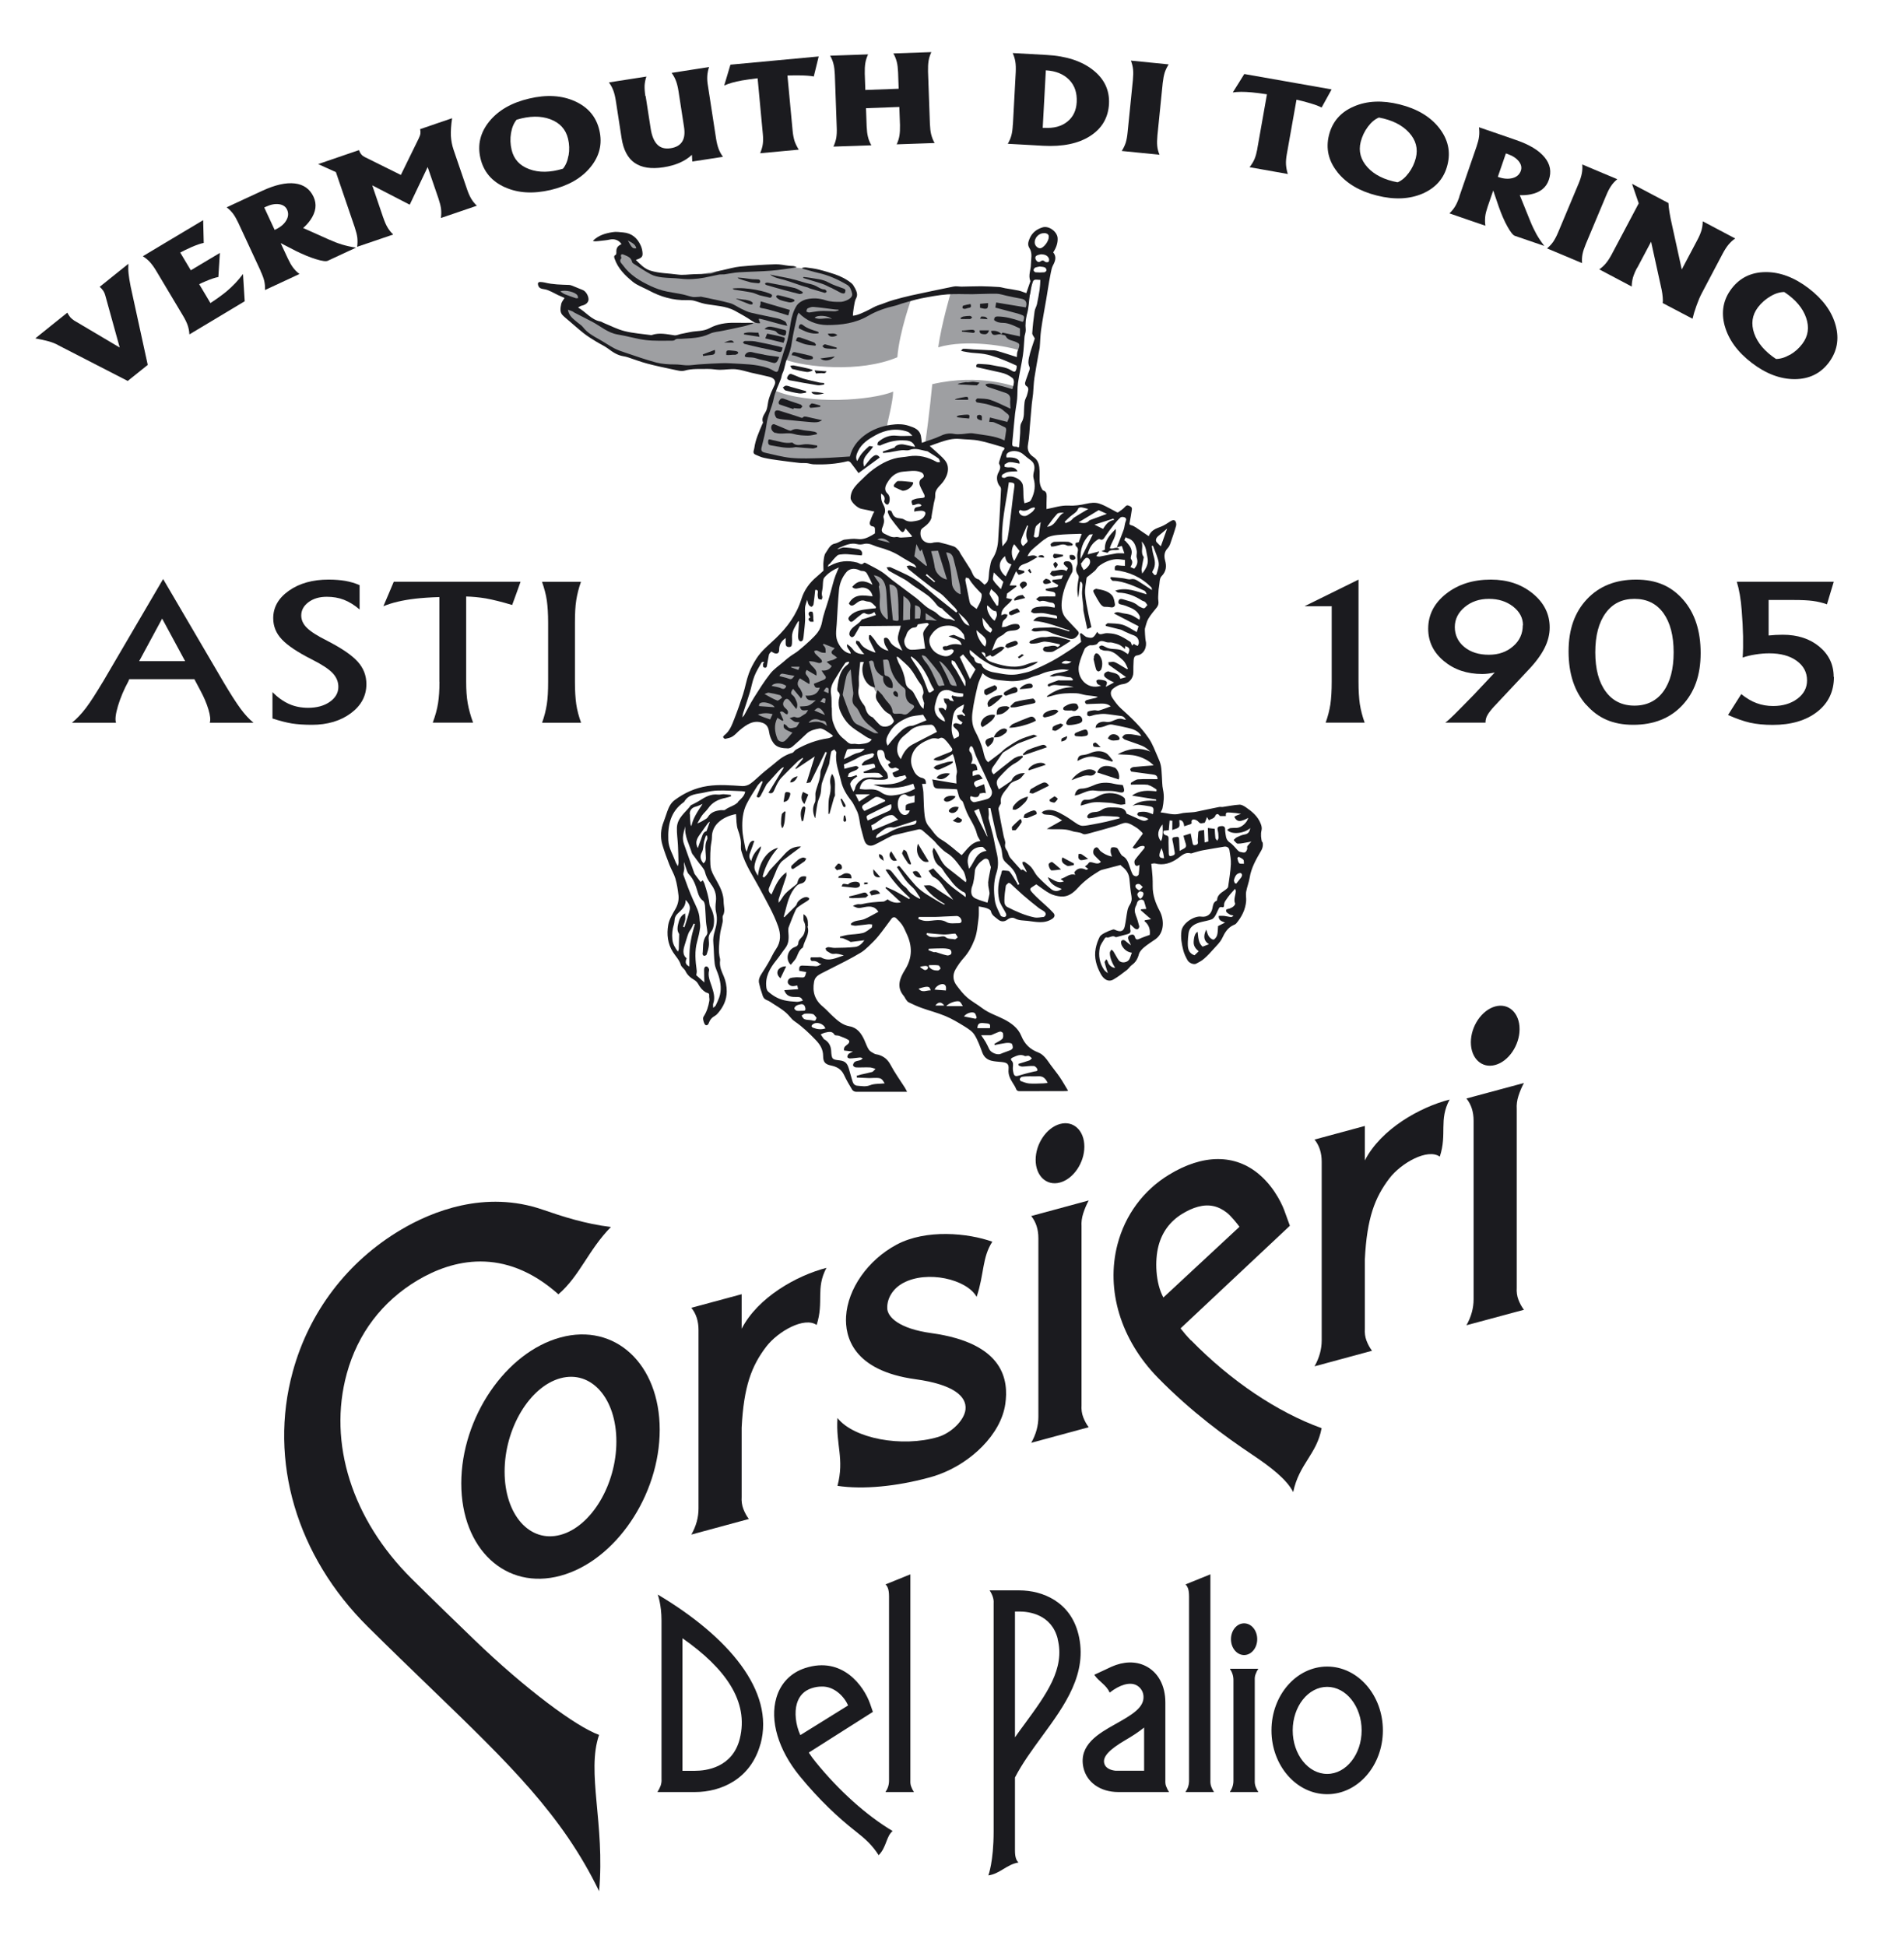 <?xml version="1.0" encoding="UTF-8"?> <svg xmlns="http://www.w3.org/2000/svg" xmlns:i="http://ns.adobe.com/AdobeIllustrator/10.0/" version="1.1" viewBox="0 0 201.68 206.1"><defs><style> .st0 { isolation: isolate; } .st1 { fill: #9e9fa2; } .st2, .st3 { mix-blend-mode: multiply; } .st4, .st3 { fill: #1b1b1f; } </style></defs><g class="st0"><g id="Layer_1"><g class="st2"><g><path class="st1" d="M88.24,71.11c.15-.42,1.17-1.69,1.17-1.69,0,0-1.07-.69-1.2-1.52-.13-.83-.05-2.01-.04-2.47,0-.47-.07-2.2-.33-.9-.2.99-.41,1.92-1.05,2.8-.65.88-1.87,1.67-2.85,2.45-.98.78-1.53,1.28-2.37,2.2-1.1,1.21-1.71,3.18-2.21,3.75.67-.3,1.46.27,1.84.79s.32,1.4.8,1.82.91.78,1.31.42c.39-.36,1.52-1.31,2.28-1.72,1.57-.85,2.7.95,2.24-.57-.41-1.77-.11-2.64,0-3.37.11-.73.28-1.57.43-1.99Z"></path><path class="st1" d="M90.91,74.23c-.7-1.79-.1-2.91-.05-3.38.06-.47.21-.94-.28-.94-.34,0-1.16,1.1-1.26,1.46-.1.36-.34,1.19-.29,1.61.04.42.03,1.46.26,2.03.23.57.32,1.09.71,1.4s1.25,1.04,1.54,1.09c.29.05,1.69.68,1.84.62.15-.05.4-.94.26-.94s-1.7-.31-2.73-2.96Z"></path><path class="st1" d="M96.37,73.4c-.24-.31-1.05-1.51-1.19-1.77-.14-.26-.65-1.87-.65-1.87l-1.02-.31s-1.51-.17-1.67.32c-.09.27.04,1.34.18,1.65.14.31.42,1.46.85,1.98.43.52,1.57,2.39,1.86,2.6.29.21.53.05.78-.05.24-.1,1.22-.21,1.37-.42.15-.21.5-.57.31-.88s-.57-.94-.81-1.25Z"></path><path class="st1" d="M100.93,71.01c-.28-.57-.18-.78-.67-1.04-.48-.26-1.21-.42-1.5-.57-.29-.16-.68-.31-.92-.31s-1.17.21-1.17.21c.24,0,.67.68,1.01,1.04.34.36,1,1.2,1.1,1.56.09.36.39,1.25.54,1.14.15-.1.6-.27.99-.33.39-.05.77.27,1.11.22.34-.05.56-.15.37-.36s-.57-.99-.85-1.56Z"></path><path class="st1" d="M92.16,60.48s.54,1.07.54,1.61,0,2.97.44,3.41,2.95.39,3.09.29,1.91-.34,2.26-.1.83.19.93,0-.39-.73-.54-.83-1.87-1.07-1.96-1.22-1.91-1.46-2.36-1.85-1.62-1.17-1.82-1.32-.59,0-.59,0Z"></path><path class="st1" d="M96.87,57.17s-2.9-.1-3.39-.39-1.72.24-1.08.44,2.11.83,2.9,1.22,4.03,2.68,4.57,3.31,2.45,2.44,2.45,2.44c0,0-.14-1.31-.35-2.69-.04-.29-.09-.58-.14-.87-.19-1.15-.42-2.17-.65-2.33-.54-.39-1.87-.78-2.31-.54s-.69.15-1.03,0-.98-.58-.98-.58Z"></path></g><g><path class="st1" d="M89.39,32.82c.06-.68,1.08-1.01,1.06-1.9-.02-1.11-2.44-2.46-6.52-2.58-4.46-.14-7.93.22-10.51.92-2.57.7-5.96-.87-6.3-1.85.57-.68,1.13-.76.49-1.72-.45-.67-1.93-1.12-1.84-.57.09.55.67.56.44.84-.23.29-.54.32-.6.73-.06.42-.24.61-.19.84.05.23.11.45.3.65.71.78,3.24,2.72,4.29,2.86,1.05.13,1.96.54,3.82.57,2.11.03,3.58.99,4.63,1.36,1.05.37,1.72.8,1.59,1.06s-.96.19-1.55.35c-.59.16-3.16.53-3.54.79-.39.26-1.58.25-1.92.27-.33.03-2.03.44-3.06.27-.56-.09-2.5-.05-3.69-.46-.87-.3-.28.26-1.93-.63-1.65-.89-2.11-1.03-2.55-1.5-.22-.23-.98-.27-.9-.54.15-.48.66-.6.81-.9.11-.22-.14-.79-.44-.95-.63-.35-1.38-.17-2.04-.35-.35-.1-.33.68.39.79.72.1.38.85.28.95-.1.1.02.48.01.87s2.32,2.35,2.78,2.69c.46.34,2.12,1.4,3.27,1.82,1.15.42,3.29,1.03,5.4,1.36,1.4.22,1.89-.03,4.36-.14,1.33-.05,2.97.2,4.43.35,1.46.16,2.09.77,2.16,1.01.07.23-.76,2.65-.81,2.88-.05.23-.59,2.42-.81,2.96-.24.59-.47,1.45-.48,1.63s.52.44,1.11.57c.59.13,2.24.7,4.99.57,2.74-.13,3.73-.02,3.96-.41.24-.39.43-1.44,1.52-2.07,1.09-.63,1.98-.87,2.09-.9.1-.03.09-.31.09-.31,0-.2.59-2.36.63-3.52-2.21.92-8.94,1.45-12.62-.15.69-1.63,1.19-3.23,1.19-3.23,2.09.76,7.85,1.43,11.87-.26.22-2.75,1.53-6.32,1.53-6.32,0,0-4.02,1-5.93,2.04-.96.52-1.31-.23-1.26-.79Z"></path><path class="st1" d="M100.71,31s-.97,3.25-1.33,5.79c2.96-.9,7.46-.13,8.77.38.41-2.01.79-5.4.79-5.4,0,0-3.13-1.42-8.23-.78Z"></path><path class="st1" d="M98.75,40.69s-.31,3.25-.75,6.29c2.61-1.27,5.77-1.14,8.72.17.36-2.3.83-6.18.83-6.18,0,0-3.74-1.45-8.79-.28Z"></path></g></g><g class="st2"><path class="st3" d="M133.68,89.23c-.1-.44-.16-.85-.05-1.3.05-.21,0-.47-.09-.68-.3-.79-.92-1.3-1.58-1.75-.21-.14-.46-.29-.69-.27-.58.03-1.16.16-1.74.24-.12.02-.25-.02-.37,0-.82.16-1.63.34-2.45.51-.12.03-.25.04-.37.05-.45.05-.91.03-1.34.15-.72.2-1.36-.07-2.07-.13.09-.18.18-.31.21-.45.13-.65.2-1.3.05-1.97-.1-.45-.08-.94-.12-1.41-.03-.37-.03-.74-.1-1.1-.06-.31-.18-.61-.31-.89-.31-.69-.56-1.42-.98-2.03-.82-1.21-1.88-2.21-2.96-3.18-.35-.32-.64-.72-.91-1.13-.23-.36-.17-.73.07-.93.32-.26.66-.45,1.08-.5.61-.07,1.08-.6,1.09-1.22,0-.43,0-.87.03-1.3.02-.22.06-.48.36-.52.75-.09,1.09-.94.91-1.57-.03-.12-.11-1.18-.07-1.29.11-.35.18-.73.36-1.03.25-.43.59-.81.9-1.2.16-.21.2-.42.16-.69-.05-.31,0-.64.01-.96,0-.16.02-.32.05-.48.08-.4.04-.93.27-1.16.52-.53.55-1.06.38-1.69-.12-.46-.09-.89.26-1.27.11-.11.2-.26.26-.41.23-.66.46-1.32.65-1.99.04-.15,0-.38-.09-.49-.14-.18-.34-.08-.52.03-.32.2-.64.43-.99.56-.52.2-1.05.36-1.3,1.01-.47-.32-.92-.63-1.37-.93-.15-.1-.32-.19-.49-.23-.19-.04-.2-.12-.16-.29.09-.45.16-.91.23-1.36.05-.27-.14-.34-.32-.42-.16-.07-.26-.04-.4.12-.2.23-.47.4-.72.58-.03.02-.09.02-.13,0-.43-.23-.85-.46-1.29-.68-.19-.1-.39-.17-.59-.24-.46-.15-.93-.08-1.39.02-.63.14-1.24.23-1.9.19-.75-.04-1.52.23-2.3.37,0-.41,0-.89.02-1.36,0-.28-.05-.51-.35-.6-.07-.02-.13-.12-.17-.2-.34-.58-.2-1.24-.23-1.86-.03-.6-.1-1.13-.65-1.5-.44-.29-.7-.69-.58-1.33.15-.79.16-1.6.24-2.4.05-.62.1-1.24.16-1.86.04-.37.1-.74.14-1.11.05-.56.06-1.12.14-1.67.13-.88.3-1.75.45-2.62.03-.19.09-.39.11-.58.06-.64.06-1.28.15-1.91.15-1.07.36-2.14.54-3.2.11-.65.21-1.31.32-1.96.05-.28.1-.56.16-.84.06-.27.1-.56.23-.8.26-.48.41-.93.03-1.39q.51-.77.47-1.5c-.03-.69-.93-1.35-1.59-1.15-.64.2-1.13.56-1.4,1.24-.14.34-.2.64,0,.95.35.54.17,1.14.16,1.72,0,.59-.31,1.18-.06,1.77.01.03,0,.07-.02.1-.14.4-.27.79-.41,1.19-.27-.09-.53-.21-.8-.27-.47-.1-.96-.17-1.44-.25-.22-.04-.44-.12-.67-.13-.62-.04-1.25-.07-1.87-.08-.69,0-1.38.03-2.08.04-.28,0-.57-.07-.84-.01-1.49.3-2.99.62-4.48.94-.62.14-1.23.3-1.84.47-.69.2-1.08.39-1.76.61-.21.07-.65.32-.85.42-.46.23-1.25.63-1.74.65,0-.3.17-1.47.28-1.71.19-.37.33-.63-.24-1.52-.18-.29-.77-.62-1-.75-.3-.16-.63-.3-.95-.41-.56-.18-1.13-.36-1.71-.5-.44-.11-.89-.16-1.34-.22-.13-.02-.26.02-.39.03,0,.03,0,.06,0,.09.57.15,1.13.33,1.7.46,1.09.24,2.09.7,3.04,1.26.33.19.42.53.52.87.19.61-.88.92-1.15.93-.55.02-1.14,0-1.66-.17-.66-.22-1.32-.25-1.97-.11-.4.09-.89.36-1.1.71-.32.51-.51,1.14-.61,1.75-.14.87-.27,1.74-.56,2.58-.28.8-.5,1.61-.74,2.42-.07.25-.2.29-.41.18-.23-.12-.46-.27-.7-.35-1.29-.44-2.65-.41-3.99-.5-.69-.05-1.39.02-2.08.04-.43.02-.86.05-1.3.08-.44.03-.89.12-1.33.09-.39-.02-.78-.1-1.18-.09-.65,0-1.32-.04-1.95-.2-1.12-.3-2.22-.69-3.32-1.06-.39-.13-.78-.26-1.14-.45-.54-.29-1.05-.64-1.58-.94-.63-.35-1.26-.69-1.72-1.29-.16-.21-.42-.36-.62-.53-.4-.35-.88-.64-.98-1.33.19.07.34.12.48.18.07.03.13.1.2.13.63.32,1.26.64,1.89.97.89.47,1.65,1.18,2.7,1.35,1,.16,1.98.47,2.98.59.88.11,1.79.06,2.68.07.12,0,.28,0,.36-.06.21-.2.44-.13.68-.14,1.04-.07,2.07-.06,3.06-.54.41-.2.9-.21,1.35-.31.71-.15,1.42-.29,2.13-.45.37-.08.73-.2,1.09-.31,0-.03,0-.06,0-.09-.65,0-1.29.01-1.94,0-.92-.02-1.83.13-2.64.56-.68.37-1.38.28-2.06.42-.34.07-.68.14-1.03.21-.21.05-.43.16-.63.14-.81-.11-1.61-.32-2.43-.03-.03.01-.07,0-.1,0-.93-.13-1.88-.19-2.78-.42-.76-.19-1.48-.57-2.22-.87-.12-.05-.22-.13-.34-.15-.96-.18-1.52-1-2.36-1.48.17-.09.27-.17.39-.19.42-.09.7-.33.72-.64.02-.39-.29-.9-.61-1.02-.37-.14-.73-.31-1.1-.45-.12-.05-.26-.09-.39-.09-.85-.03-1.7-.04-2.53-.25-.15-.04-.32-.05-.47-.06-.24-.01-.3.13-.24.34.11.38.42.38.73.44.23.04.46.15.68.25.23.11.46.24.69.35.24.11.49.22.7.31-.14.24-.31.42-.35.63-.08.4-.18.85.14,1.19.21.22.46.41.69.61.53.45,1.05.92,1.6,1.35.4.31.84.58,1.27.84.4.25.83.44,1.21.71.51.38,1.02.74,1.66.84.18.03.36.07.53.13.67.22,1.32.47,2,.65.91.24,1.84.44,2.76.63.4.08.84.22,1.2.12.83-.24,1.66-.16,2.49-.18.42-.01.84.09,1.26.09.56,0,1.12-.11,1.67-.06.54.05,1.08.23,1.61.36.66.15,1.33.29,1.98.45.54.14.71.5.51.9-.22.45-.42.91-.57,1.38-.12.36-.13.76-.23,1.12-.13.47-.63.84-.41,1.42.02.04-.03.11-.06.16-.35.83-.74,1.66-.86,2.57-.03.24-.24.55.15.7.28.11.56.26.86.32.53.12,1.06.2,1.6.27.72.1,1.43.19,2.15.27.24.03.49,0,.74.02.25.02.49.11.74.13,1.23.05,2.45-.03,3.65-.33.09-.02.24.06.31.14.3.37.57.76.84,1.12.79-.58,1.52-1.11,2.25-1.65-.16-.24-.36-.33-.6-.19-.14.08-.28.2-.39.33-.23.27-.45.56-.66.83-.35-.95.49-1.4.95-2.12-.19-.02-.37-.1-.44-.04-.28.24-.55.51-.79.8-.18.22-.3.49-.47.77-.21-.4-.04-.76.1-1.06.38-.81,1.13-1.28,1.85-1.68,1.07-.59,2.24-.78,3.43-.36.16.06.28.24.48.42-.64,0-1.16.05-1.67-.01-.76-.09-1.39.18-1.95.66-.07.06-.06.21-.09.32.1.02.23.08.31.05.75-.34,1.53-.56,2.35-.54.54.01,1.1.02,1.33.7-.39-.09-.78-.17-1.16-.25-.44-.1-.95.09-1.01.32-.45.15-.85.29-1.25.42l.03.15c.22-.02.44-.04.66-.07.43-.07.86-.17,1.29-.22.28-.04.6.07.85-.03.67-.26,1.26.04,1.89.14.04,0,.08.04.12.07.36.23.72.44,1.06.69.1.07.12.25.17.39-.12,0-.27.04-.36-.02-.92-.51-1.88-.77-2.94-.6-.25.04-.5.08-.75.1-1.12.1-2.09.61-2.98,1.25-.56.4-1.04.9-1.54,1.38-.25.25-.5.52-.68.83-.14.25-.23.57-.23.85,0,.42.74,1.09,1.16,1.16.45.08.89.19,1.36.29-.04.07-.1.15-.14.24-.12.28-.24.55-.33.84-.07.25.03.45.3.49.2.03.23.15.23.32,0,.14,0,.28,0,.41-.12.08-.22.15-.33.21-.48.27-.95.48-1.54.39-.44-.06-.91.02-1.37.07-.15.02-.29.13-.44.19-.18.08-.35.19-.54.22-.55.1-.72.61-.99.98-.18.24-.2.62-.24.94-.04.28,0,.57,0,.95-.17.15-.42.4-.7.63-.76.63-1.34,1.42-1.63,2.35-.52,1.69-1.51,3.03-2.75,4.21-.71.68-1.49,1.29-2.02,2.12-.32.5-.61,1.04-.81,1.59-.26.71-.38,1.47-.61,2.19-.28.87-.58,1.73-.91,2.57-.26.66-.49,1.35-1.1,1.8-.05.04-.12.16-.1.19.05.08.16.19.22.17.26-.06.55-.11.77-.25.29-.18.52-.46.79-.69.71-.58,1.44-1.1,2.41-.75.45.16.61.51.68.98.06.4.22.83.46,1.15.36.5.97.56,1.55.57.17,0,.38-.11.52-.24.49-.42.96-.86,1.43-1.31.39-.37.89-.47,1.38-.56.13-.02.29.04.42.1.16.07.32.18.47.28.17.11.34.23.51.35,0,.04-.01.09-.02.13-.16.06-.32.16-.48.18-1.21.17-2.34.6-3.4,1.2-.15.09-.25.31-.4.35-.62.17-1.15.5-1.64.92-.51.44-1.05.84-1.56,1.28-.41.35-.79.75-1.23,1.06-.24.17-.58.27-.86.25-1.23-.08-2.46-.19-3.7,0-1.28.2-2.41.71-3.45,1.48-.42.31-.62.74-.79,1.21-.13.36-.24.73-.38,1.09-.32.8-.37,1.62-.14,2.43.21.72.48,1.43.75,2.13.19.49.48.95.63,1.45.17.58.26,1.19.33,1.79.05.49-.06.96-.31,1.41-.31.55-.68,1.13-.78,1.73-.17.99-.06,1.99.5,2.86.28.45.67.81.83,1.35.07.25.37.41.49.65.21.45.54.72.95.96.16.1.32.26.41.43.2.37.45.67.8.88.14.08.39.04.36.33-.02.18.05.37.02.55-.1.6-.27,1.17-.62,1.7-.11.16,0,.54.11.76.1.21.35.19.44-.07.12-.35.33-.6.65-.78.13-.07.24-.18.34-.3.57-.66.92-1.42.92-2.29,0-.53-.1-1.1-.31-1.59-.21-.48-.43-.94-.41-1.48,0-.13.04-.26.01-.38-.21-.8-.09-1.62-.02-2.42.04-.51.21-1,.3-1.51.04-.22-.06-.48.03-.65.27-.49.07-.99.07-1.47,0-.76-.31-1.45-.68-2.11-.23-.41-.48-.82-.63-1.26-.11-.35-.1-.75-.11-1.14,0-.43.01-.86.05-1.29.03-.34.13-.69.13-1.03-.01-.61.25-1.14.62-1.51.54-.54,1.27-.82,1.93-.94.06.57.02,1.17.21,1.68.2.56.35,1.09.31,1.69-.01.19,0,.4.06.58.41,1.46,1.27,2.68,1.96,3.98.68,1.3,1.43,2.56,1.92,3.95.29.82.32,1.64-.23,2.43-.3.43-.51.94-.78,1.4-.22.38-.45.75-.69,1.12-.23.36-.44.72-.29,1.18.07.23.1.48.19.7.15.36.13.81.6.99.28.1.53.3.79.46.58.37,1.17.72,1.62,1.26.17.2.35.41.57.55.81.56,1.52,1.24,2.2,1.95.45.47.79.98.79,1.7,0,.64.21.88.84,1.01.62.13,1.09.39,1.37.99.25.54.56,1.07.87,1.58.07.11.25.21.39.21,1.65,0,3.31,0,4.96,0,.13,0,.26,0,.46,0-.11-.2-.16-.33-.24-.45-.52-.81-1.08-1.59-1.53-2.44-.3-.55-.7-.86-1.26-1.03-.14-.04-.31-.04-.43-.11-.21-.12-.46-.24-.59-.43-.2-.3-.31-.67-.47-1.01-.32-.71-.76-1.32-1.56-1.46-.74-.13-1.25-.58-1.76-1.05-.37-.34-.7-.72-1.08-1.04-.85-.69-1.13-1.57-.93-2.64.08-.46.4-.68.76-.87.83-.42,1.67-.84,2.5-1.27.58-.3,1.15-.61,1.71-.95.29-.18.56-.42.81-.66.36-.35.73-.7,1.04-1.09.48-.59.92-1.22,1.38-1.83.13-.17.33-.21.49-.06.23.22.47.46.65.73.18.27.31.59.45.89.62,1.3.65,2.56-.16,3.85-.55.88-.94,1.83-.12,2.78.08.09.12.22.2.33.09.12.18.27.3.33.45.22.91.43,1.38.6.84.3,1.71.52,2.52.86.72.3,1.39.71,2.06,1.12.38.24.8.51,1.03.88.36.58.59,1.25.83,1.89.18.47.52.73.95.84.35.09.72.1,1.09.14.58.06.78.2.73.77-.06.61.2,1.06.49,1.52.11.18.23.35.3.55.07.2.2.25.39.25,1.62,0,3.24,0,4.86-.01.08,0,.17-.02.27-.03-.31-.51-.58-1-.9-1.47-.3-.44-.64-.84-.95-1.27-.37-.52-.72-1.1-1.33-1.33-.87-.33-1.43-.89-1.78-1.75-.35-.86-1.09-1.37-1.84-1.76-.76-.39-1.59-.64-2.29-1.17-.52-.4-1.11-.71-1.61-1.14-.41-.35-.75-.8-1.08-1.23-.41-.52-.49-1.12-.16-1.72.25-.43.54-.85.87-1.22.53-.58.89-1.27,1.16-1.97.27-.69.32-1.48.42-2.23.06-.41.02-.83.03-1.27.28.06.55.09.81.18.18.06.44.18.47.32.09.45.45.62.73.86.3.27.68.3,1.01.04.26-.2.57-.26.8-.13.44.24.91.21,1.36.26.87.1,1.76.34,2.6-.22.25-.17.33-.39.12-.62-.23-.26-.49-.5-.75-.74-.47-.44-.97-.85-1.4-1.32-.44-.48-.41-.5.15-.85.09-.05.17-.11.19-.12.5.34.93.7,1.42.96.36.19.79.3,1.19.33.75.06,1.31-.38,1.8-.92.66-.73,1.44-1.29,2.27-1.79.15-.09.34-.14.52-.18.56-.15,1.13-.3,1.72-.45.06.06.12.13.19.18.41.32.69.72.75,1.27.06.62.11,1.25.22,1.86.06.35,0,.63-.19.93-.12.18-.2.4-.24.61-.11.55-.16,1.11-.28,1.65-.11.49-.4.61-.86.44-.13-.05-.27-.14-.38-.11-.3.09-.59.21-.86.35-.21.11-.46.25-.56.44-.19.38-.34.8-.42,1.22-.19.97.08,1.87.54,2.71.34.62.84.86,1.32.59.51-.29.98-.66,1.45-1.02.19-.15.32-.38.51-.52.42-.29.63-.67.76-1.16.08-.27.32-.53.55-.72.38-.32.81-.58,1.22-.87.95-.7.92-2.07.42-3-.43-.8-.74-1.66-.73-2.61,0-.33,0-.66-.02-.98-.03-.45-.08-.9-.13-1.38.16-.02.29-.07.4-.04.89.23,1.68-.02,2.42-.55.4-.29.78-.69,1.36-.52.09.02.2-.04.3-.07.34-.09.67-.2,1.01-.26.74-.14,1.48-.25,2.22-.38.28-.05.53.09.57.38.07.49.18.99.15,1.48-.04.8-.18,1.6-.29,2.39-.01.08-.09.16-.15.21-.39.35-.98.52-1.02,1.19,0,.03-.03.07-.05.08-.37.15-.38.5-.45.82-.13.61-.57.95-1.18.86-.71-.11-1.96.66-2.09,1.5-.11.71.02,1.4.19,2.07.09.37.27.72.45,1.05.17.3.65.49.9.37.3-.15.6-.31.85-.53.36-.31.69-.67,1.01-1.03.32-.36.7-.71.9-1.13.28-.59.58-1.11,1.18-1.39.11-.05.25-.1.32-.19.58-.69.98-1.47,1.05-2.39.02-.32-.06-.66,0-.97.09-.5.29-.98.37-1.48.17-1.06.69-1.96,1.21-2.85.21-.35.22-.68.15-.99ZM59.35,30.87c.47-.22,1.62.06,1.82.43.04.08.05.18.08.27-.09,0-.19.04-.27.01-.39-.13-.78-.27-1.16-.42-.15-.06-.28-.17-.47-.29ZM110.97,114.7c-.18.02-.33.05-.47.05-.49.01-.99.05-1.48.01-.3-.02-.59-.15-.88-.25-.06-.02-.14-.16-.12-.22.03-.09.13-.21.22-.23.28-.05.57-.06.85-.06.26,0,.53.02.79,0,.53-.04.82.12,1.09.69ZM108.56,111.85c.1.05.28-.06.4-.02.13.04.23.17.34.26-.09.08-.17.2-.27.23-.38.14-.77.24-1.15.36,0,.06.01.12.02.18.14.04.27.12.4.11.4-.01.8-.09,1.2-.06.14,0,.34.2.38.35.06.23-.18.19-.33.23-.54.13-1.08.26-1.61.43-.28.09-.48.1-.57-.21-.06-.22-.1-.46-.08-.68.02-.25.06-.48-.13-.68-.13-.14-.08-.26.11-.34.42-.19.83-.4,1.3-.15ZM105.17,109.56c.25-.1.5-.23.76-.3.09-.02.3.1.31.18.03.19.05.46-.06.58-.18.2-.47.31-.71.46-.05.03-.09.06-.14.09,0,.04.02.08.02.12.38-.07.76-.16,1.14-.21.21-.03.45-.04.64.04.1.04.15.29.15.45,0,.09-.15.22-.25.26-.34.14-.69.24-1.03.39-.36.16-1.05-.12-1.22-.5-.11-.25-.24-.5-.37-.74-.14-.24-.3-.46-.48-.73.32,0,.63,0,.93,0,.1,0,.21-.04.3-.08ZM104.13,108.36c.77.06.78.06.73.54h-1.33c.02-.44.18-.57.59-.54ZM103.25,107.32c.12.1.14.31.21.46-.04.04-.07.09-.11.13-.4-.08-.81-.16-1.24-.25.23-.35.9-.55,1.13-.35ZM116.55,68.77c.18.08.38.16.57.15.62-.02,1.06.3,1.48.7.17.16.37.3.5.48.16.22.26.49.38.73-.03.02-.07.03-.1.05-1.68-1.03-1.26-.75-1.98-.74.01.1.03.2.04.27.62.44,1.21.86,1.84,1.31-.22.06-.41.11-.61.17-.16-.66-.79-.58-1.24-.77-.11-.04-.41.12-.46.26-.11.28.18.41.36.55.18.13.39.21.68.35-.35.18-.62.33-.89.47.06-.2.14-.33.13-.46,0-.08-.13-.18-.23-.21-.21-.06-.42-.09-.64-.1-.08,0-.25.08-.25.13,0,.11.05.25.12.33.09.09.23.12.38.19-1.53.51-2.64-.92-2.33-2.24.13-.56.35-1.1.58-1.63.07-.17.29-.3.48-.39.13-.06.31,0,.47-.04.14-.03.33-.05.4-.15.28-.42.61-.28.97-.16.18.06.4,0,.59.04.81.2.81.21,1.38.68,0-.11.02-.21.02-.31.48.15.54.35.29.86-.26-.16-.5-.37-.78-.45-.33-.1-.7-.08-1.06-.13-.13-.02-.27-.06-.39-.11-.18-.07-.34-.19-.53-.23-.09-.02-.21.08-.31.13.05.1.07.24.14.28ZM122.72,56.75c.33-.26.64-.54.91-.77-.2.55-.43,1.2-.67,1.88-.15-.15-.3-.27-.43-.42-.17-.19-.08-.48.19-.69ZM122.12,57.79c.17.44.36.88.5,1.34.08.24.14.5.12.74-.03.32-.15.64-.24.96-.01.04-.16.1-.19.08-.1-.08-.18-.18-.25-.29-.02-.04.03-.14.06-.19.34-.57.21-1.13.04-1.71-.08-.28-.11-.59-.16-.88.04-.01.08-.03.12-.04ZM121.54,59.03c.15.64-.1,1.14-.55,1.72-.03-.2-.08-.34-.07-.47.05-.37.13-.73.2-1.1.01-.07.05-.16.02-.2-.37-.48,0-1.07-.23-1.63.53.48.49,1.11.63,1.67ZM119.4,56.99c.7.18.89.75,1.01,1.37.04.23-.07.5,0,.71.15.45.06.81-.28,1.17-.12-.06-.24-.12-.39-.18.18-.29.29-.56.06-.85-.05-.07-.02-.23.01-.34.23-.69-.18-1.11-.57-1.54-.04-.04-.09-.07-.15-.12.05-.11.1-.21.15-.32.06.04.1.09.16.11ZM118.67,54.82c.09-.08.29-.08.41-.04.16.06.27.17.17.41-.12.28-.12.61-.22.9-.21.6-.46,1.19-.73,1.89.21-.06.34-.1.53-.16.08.25.18.52.27.79-.29,0-.56-.03-.83,0-.6.1-1.2.23-1.79.34-.11.02-.24-.03-.36-.05.08-.12.16-.25.25-.37.02-.02.06-.03.05-.12-.39.1-.78.2-1.21.31.16-.71.52-1.24,1.12-1.6.04-.02.1-.04.13-.02.36.2.47-.08.63-.31.29-.42.59-.83.91-1.23.21-.26.43-.52.68-.74ZM114.47,59.76c.15-.2.28-.42.46-.59.16-.16.37-.08.47.07.08.12.09.32.04.46-.06.17-.19.32-.32.45-.09.1-.22.16-.33.23-.08-.14-.17-.29-.24-.43-.02-.04,0-.09,0-.14-.03-.02-.06-.04-.09-.06ZM114.46,59.24c-.06-1.05.25-1.89.91-2.58.07-.08.25-.05.39-.07-.44.89-.86,1.74-1.31,2.65ZM118,55.07c-.61.09-.9.55-1.16.95-.29-.15-.56-.28-.91-.45.72-.23,1.36-.43,2.01-.64.02.05.05.09.07.14ZM116.37,54.03c.32.15.62.29.87.4-.54.2-1.11.41-1.68.62-.06.02-.14.04-.18.09-.3.32-.66.3-1.14.19.76-.46,1.46-.89,2.14-1.3ZM113.51,54.59c.28-.21.58-.38.71-.74.02-.07.22-.12.32-.11.24.03.48.11.74.17-.5.3-1,.58-1.48.89-.15.09-.25.26-.4.36-.16.11-.35.17-.53.25-.03-.05-.06-.1-.09-.15.24-.23.47-.48.74-.67ZM111.98,54.43c.14-.15.47-.12.73-.14-.74.35-.83,1.42-1.8,1.51.35-.46.67-.95,1.07-1.37ZM110.83,56.98c.35-.19.78-.28,1.18-.32.78-.08,1.57-.09,2.36-.12.04,0,.09,0,.21.02-.12.32-.23.62-.32.88-.14.03-.3.03-.32.08-.03.1-.03.29.04.34.27.2.21.43.15.71-.06.26,0,.54,0,.81,0,.16.02.35-.04.49-.16.37-.13.7.1,1.02.06.08.09.22.07.32-.12.67-.23,1.34-.04,2.09.07-.6.13-1.13.19-1.65.04-.01.08-.03.12-.04.05.11.13.23.13.34,0,.31-.06.63-.05.94.02.43.09.85.13,1.28.02.19,0,.38.03.56.12.62.26,1.24.4,1.9.19-.08.32-.14.44-.2-.11-.46-.22-.9-.31-1.35-.14-.73-.31-1.46-.36-2.19-.04-.54.09-1.09.15-1.64,0-.05.04-.11.08-.14.26-.21.54-.41.79-.64.17-.15.27-.39.45-.52.54-.4,1.14-.67,1.81-.72.31-.02.63.05.94.08,0,.18,0,.39,0,.62-.2-.01-.39,0-.58-.03-.44-.07-.54.03-.49.49,1.49.16,2.79.74,3.86,1.82.06.06.05.18.07.29-.53-.35-1.03-.68-1.54-1-.21-.13-.41-.21-.7-.15-.27.06-.58-.08-.87-.11-.41-.05-.83-.08-1.24-.12-.02.04-.05.09-.07.13.09.09.18.27.28.27.62,0,1.21.18,1.78.38.53.19,1.05.43,1.56.67.11.05.18.22.24.38-1.07-.29-2.1-.79-3.33-.39.14.09.24.21.34.21.91.02,1.72.34,2.48.83.1.07.25.08.34.16.1.09.17.22.25.34-.17.11-.24.44-.54.29-.15-.07-.33-.13-.45-.24-.46-.41-1.04-.49-1.59-.67-.2-.06-.42-.07-.48.18-.06.23.05.34.31.38.32.06.63.19.93.32.44.18.82.46,1.01.92.04.08-.01.21-.03.37-.33-.19-.59-.39-.87-.5-.29-.11-.61-.15-.92-.2-.29-.05-.6-.23-.91.03.87.45,1.71.89,2.6,1.35-.07.23-.14.45-.19.62-.51-.27-.97-.61-1.49-.77-.49-.15-1.04-.14-1.57-.17-.08,0-.17.13-.26.2.05.07.06.1.08.1.51.13,1.02.25,1.53.38.15.04.29.13.43.2.28.12.55.26.84.36.43.14.66.39.66.84,0,.11-.08.22-.12.33-.1-.04-.19-.08-.28-.13-.04-.02-.07-.06-.12-.1-.07.06-.13.12-.2.19-.01-.03-.02-.05-.03-.08-.05-.11-.08-.27-.16-.32-.61-.39-1.23-.8-1.98-.88-.22-.02-.45-.05-.67-.02-.31.04-.63.27-.85-.16-.4.67-.49.72-1.11.56-.11-.03-.2-.12-.3-.19-.1-.07-.18-.15-.28-.23-.05.02-.09.05-.14.07.04.27.08.54.13.86-.34.25-.73.57-1.15.84-.64.42-1.28.84-1.95,1.2-.71.38-1.44.72-2.19,1.03-.39.16-.82.22-1.23.32-.76.17-1.51.07-2.26-.08-.29-.06-.59-.08-.87-.18-.37-.14-.75-.3-.9-.73-.02-.05-.1-.1-.16-.1-.33-.03-.56-.15-.61-.53-.01-.1-.16-.19-.25-.27-.2-.17-.28-.38-.21-.65.47.38.91.79,1.41,1.11.47.3.98.59,1.51.74.56.16,1.17.18,1.76.22.85.06,1.62-.23,2.35-.66.05-.03.08-.08.18-.17-.25.04-.43.06-.6.1-.19.05-.37.1-.55.17-1.17.48-2.31.24-3.44-.11-.38-.12-.76-.22-.98-.61,0,0,0,0,0,0,.16-.07.32-.15.52-.25.17.31.41.09.65-.08.17-.12.35-.21.51-.34.13-.1.23-.23.35-.36-.33-.19-.52-.14-1.34.31.19-.46.29-.9.53-1.23.18-.25.57-.34.79-.57.4-.43.94-.23,1.39-.42.1-.05.26-.18.25-.25-.03-.16-.07-.32-.33-.34-.41-.04-.75.1-1.11.26-.14.06-.32.05-.47.07.04-.21.04-.43.12-.61.08-.16.27-.26.38-.41.06-.08.07-.21.1-.31-.11-.02-.21-.06-.32-.05-.1.01-.2.07-.34.12,0-.85.79-1.07,1.16-1.69-.24-.05-.42-.09-.62-.13.03-.19.05-.38.07-.48.37-.28.69-.52,1.01-.75-.02-.04-.04-.07-.05-.11h-.69c.25-.54.47-1.02.69-1.51.12.16.22.39.3.38.2-.03.39-.16.58-.25,0-.05-.01-.1-.02-.15-.21-.05-.42-.11-.62-.16.09-.37.34-.49.72-.62.45-.15.85-.44,1.31-.7-.32-.21-.41-.21-1.06-.08.18-.48.55-.77.91-1.07.37-.3.72-.65,1.13-.87ZM113.49,70.07c-.24.24-.5.28-1.05.19.31-.46.68-.18,1.05-.19ZM97.64,82.39c-.36-.09-.7-.39-.86-.79-.02-.05-.05-.11-.07-.16-.44-.87-.14-1.9.63-2.52.4-.32.84-.51,1.3-.68.13-.05.29-.04.43-.04.14,0,.31.08.4.02.33-.2.53.01.71.2.24.25.44.53.64.82.11.16.04.33-.14.4-.49.2-.98.39-1.47.59-.12.05-.23.11-.33.22.81.35,1.38-.19,2.04-.58.05.14.12.27.15.4.11.46.22.91.29,1.37.03.18-.06.38-.07.57,0,.24,0,.48.02.78-.88-.15-1.71-.29-2.57-.43.03.11.07.21.08.31.07.56.18.66.72.66.62.01,1.24.04,1.82.07.19.49.16.97.57,1.25.07.05.09.18.13.27.12.32.22.64.36.95.35.77.87,1.45,1.07,2.3.06.25.23.46.36.71-.98.11-1.42.91-1.99,1.5-.71-.56-1.38-1.2-2.15-1.65-.62-.35-.91-.94-1.34-1.42-.37-.43-.42-1.01-.47-1.56-.06-.67-.05-1.35-.09-2.03-.02-.3-.09-.59-.14-.89h.41c0-.34-.04-.55-.46-.65ZM90.73,82.09c-.19.07-.37.15-.56.19-.12.03-.24,0-.37,0,.06-.14.07-.34.17-.4.23-.15.51-.21.75-.34.1-.05.17-.17.25-.25-.1-.06-.22-.18-.31-.16-.4.08-.8.19-1.22.3,0-.08-.02-.21-.03-.35-.01-.03-.03-.06-.04-.09.52-.25,1.06-.46,1.55-.75.47-.28.97-.33,1.47-.45.06-.01.14.06.21.09-.06.11-.08.27-.17.33-.26.15-.55.24-.81.39-.14.08-.23.24-.34.36.02.04.04.09.06.13.29-.05.59-.08.88-.15.39-.09.43-.07.5.35-.42.15-.83.31-1.25.46,0,.04.02.08.03.12.07,0,.14.01.21.01.44,0,.87-.05,1.3-.01.17.02.32.22.52.38-.39.19-.74.08-1.08.09-.36,0-.79,0-1.08.17-.36.23-.73.55-.81,1.05-.02.09-.09.17-.17.3-.14-.3-.29-.53-.33-.79-.02-.13.12-.32.23-.44.15-.15.34-.27.51-.39-.03-.05-.05-.09-.08-.14ZM89.39,80.38c.12-.36.21-.66.32-.94.02-.05.13-.1.19-.1.26-.02.52-.03.79-.03.3,0,.61,0,.9,0-.16.23-.38.37-.72.44-.41.08-.79.34-1.19.53-.07.03-.14.06-.29.12ZM91.2,62.24c.6-.05,1.1.27,1.23.92-.94-.09-1.92-.33-2.52.76.19.29.37.28.65.08.32-.24.65-.53,1.11-.34.18.08.42.04.58.14.21.12.37.33.55.5-.02.04-.03.09-.05.13-.2.02-.41.03-.61.06-.75.09-1.52.14-2.11.74-.15.16-.23.29-.09.48.13.18.26.21.45.05.29-.26.6-.51.91-.74.08-.06.24-.12.3-.08.36.22.68.13,1.02-.12.05.11.1.21.16.33-.46.15-.9.28-1.33.42-.07.02-.16.03-.19.08-.31.48-.9.65-1.19,1.15-.07.12-.12.29-.1.42.02.11.15.24.25.27.08.02.23-.08.29-.17.19-.3.36-.63.57-1,1.4-.01,2.84-.03,4.34-.04-.13.53-.33.97-.31,1.38.02.4.28.78.47,1.26-.54-.31-1.05-.47-1.33-1-.11-.21-.29-.49-.58-.33-.08.04-.03.42.04.62.09.26.27.48.41.72-.57-.09-1.08-.5-1.4-1.05-.14-.23-.34-.42-.51-.63-.05.01-.1.03-.15.04,0,.14-.05.3,0,.42.22.48.46.94.69,1.39-.02,0-.12,0-.21-.03-.54-.23-1.11-.41-1.43-.98-.03-.06-.07-.13-.13-.16-.09-.04-.19-.05-.28-.08,0,.1-.06.22-.02.29.21.32.44.62.66.92.05.07.11.13.21.24-.51-.02-.91-.11-1.2-.51-.16-.22-.38-.4-.62-.56-.1.44.35.62.39,1.01-.67-.11-1.04-.58-1.33-1.13-.34-.65-.21-1.34-.16-2.02.07-1.2.13-2.39.24-3.59.06-.69.32-1.33.76-1.87.33-.41.84-.48,1.35-.26.09.04.19.1.29.1.27,0,.47.08.6.34.19.36.39.72.55,1.13-.79-.47-1.51-.57-2.15.23.29.32.64.11.94.08ZM93.12,62.3c0-.06-.05-.13-.03-.16.16-.29-.02-.47-.17-.67-.12-.15-.22-.32-.36-.54,1.04.16,1.27.96,1.33,1.84.06.92.11,1.84.16,2.76-.04.03-.07.05-.11.08-.16-.17-.35-.32-.48-.51-.39-.58-.27-1.25-.25-1.9.01-.29-.05-.59-.09-.89ZM94.2,61.91c.41-.01.79.25.85.66.07.47.09.95.11,1.43.02.46,0,.91.03,1.37.02.39-.02.44-.41.37-.07-.01-.13-.03-.2-.05-.13-1.26-.25-2.52-.38-3.78ZM97.17,66.19s.07-.07.11-.07c.3-.05.61-.11.91-.14.07,0,.14.09.21.13-.19.24-.37.45-.51.68-.07.12-.12.29-.1.43.05.47.13.93.21,1.48-.48.04-.97.13-1.45.12-.58,0-.94-.73-.68-1.26.07-.13.13-.27.17-.41.07-.27.42-.63.69-.67.19-.03.4-.01.45-.28ZM96.91,65.53c0-.51.01-.97.02-1.43.62.18.67.3.52,1.4-.16.01-.34.02-.54.04ZM98.17,60.8c.29.26.59.52.88.78-.03.03-.05.06-.08.09-.3-.25-.61-.49-.91-.74.04-.05.07-.09.11-.14ZM96.85,58.92c.08-.48.15-.88.22-1.29.15.3.27.54.39.77.06-.07.12-.15.18-.22.18.57.37,1.13.55,1.7-.03.02-.06.04-.09.07-.43-.36-.87-.71-1.25-1.03ZM99.03,60.2c-.05-.3-.09-.59-.16-.89-.06-.29-.15-.58-.24-.93.26-.02.48-.03.73-.05.31,1.01.63,2.02.95,3.05-.58-.08-1.19-.68-1.27-1.2ZM100.24,58.52c.47,0,.67.3.76.67.24.92.46,1.84.66,2.76.07.31.07.64.1.99-.45-.09-.88-.63-.92-1.11-.04-.61-.09-1.22-.2-1.81-.09-.5-.27-.99-.42-1.5ZM102.68,66.28c-.72-.19-.84-.9-1.2-1.41.47.41.97.8,1.2,1.41ZM107.42,51.74c-.14.9-.22,1.81-.34,2.72-.11.88-.2,1.76-.36,2.62-.06.29-.34.54-.54.79-.21-2.33.39-4.54.68-6.78.63.03.64.09.56.65ZM107.44,57.65c.19.25.37.47.56.71-.18.33-.36.68-.56,1.05-.37-.48-.34-1.41,0-1.77ZM106.46,58.91c.07.4.2.75.68.87-.22.45-.42.86-.61,1.27-.81-.66-.85-1.54-.07-2.14ZM106.28,61.63c-.07.2-.16.48-.26.77-.28-.32-.61-.6-.81-.95-.1-.18.02-.5.05-.82.39.38.69.68,1.02,1ZM105.72,63.17c.12.26.02.63.01.95-.05.01-.1.03-.15.04-.26-.4-.54-.78-.75-1.21-.06-.13.1-.38.15-.56.27.27.6.48.73.78ZM105.52,64.74s.1.3.07.45c-.04.19-.15.37-.23.55-.44-.22-.94-1.19-.78-1.62.32.22.51.62.94.62ZM104.69,66.19c.07.09.12.21.21.27.28.19.2.37,0,.56-.7-.45-.76-.56-.84-1.6.24.3.43.53.62.76ZM104.34,68.49c-.43-.31-.98-1.32-.88-1.74.45.54,1.34.78.88,1.74ZM103.95,69.1c.35-.06.49.12.42.53-.14-.17-.28-.35-.42-.53ZM103.91,63.56c-.11.33-.3.63-.46.94-.17-.13-.39-.27-.58-.44-.09-.08-.14-.21-.17-.33-.15-.74-.3-1.48-.44-2.23-.02-.1.03-.21.05-.32.11.04.29.03.33.11.34.6.82,1.07,1.29,1.56.11.12.04.48-.03.7ZM102.03,67.11c.11.15.11.39.17.64-.38-.17-.72-.32-1.05-.46-.05-.02-.11-.05-.16-.04-.17.04-.35.09-.52.13.14.06.27.14.41.18.42.12.85.22.98.76-.53-.15-1.05-.14-1.56.12-.04.02-.11-.02-.17,0-.08.01-.22.02-.24.07-.03.09-.02.22.04.29.05.06.17.09.26.08.2-.02.39-.09.59-.11.08,0,.24.08.24.14,0,.09-.06.21-.14.29-.36.39-.83.41-1.5.08-.77-.37-1.18-1.32-.8-1.94.38-.61.87-1.01,1.66-1.07.82-.07,1.36.26,1.79.87ZM102.26,72.64s-.05,0-.07,0c-.28-.51-.55-1.03-.84-1.53-.16-.28-.37-.53-.53-.81-.05-.09-.01-.24-.01-.37.11.06.28.09.34.18.37.62.74,1.25,1.06,1.9.09.17.04.42.05.63ZM101.52,76.17c.11.14.28.23.44.35-.05.07-.1.15-.16.22-.04-.01-.07-.02-.1-.03-.18-.04-.37-.14-.53-.1-.21.05-.27.24-.09.43.03.03.06.07.1.1.26.21.49.44.38.86-.17.09-.34.17-.5.26-.32-.61-.29-1.25-.19-1.89.04-.27.07-.54.16-.82.19-.57.64-.69,1.08-.94-.04.18-.04.39-.13.54-.12.2-.05.29.1.4.07.05.11.15.16.23-.03.03-.07.05-.1.08-.09-.06-.17-.18-.27-.18-.16,0-.33.06-.5.09.04.14.05.3.13.4ZM100.07,74.42c.29.24.25.5.08.82-.1-.09-.17-.21-.28-.24-.14-.04-.29,0-.44,0,.02.11.02.24.08.33.16.25.34.49.5.74.05.09.05.21.09.36-.84-.3-1.24-1-1.05-1.79.09-.37.18-.75.36-1.08.27-.51.96-.61,1.45-.32.2.12.47.13.71.17.15.03.3.02.45.06.02,0,0,.3-.03.31-.19.03-.38.03-.57.01-.19-.02-.38-.08-.57-.13-.02.05-.04.1-.06.15.06.12.13.24.25.47-.19-.04-.3-.05-.4-.09-.07-.03-.1-.16-.16-.17-.17-.03-.34-.02-.51-.03.04.14.03.33.11.4ZM95.93,85.84h.44c-.15.51-.61.64-.95.28-.37-.39-.44-1.23-.13-1.69.17-.25.51-.4.71-.23.29.24.56.16.88.05,0,.27,0,.52-.01.73-.3.08-.62.11-.87.26-.1.06-.05.38-.07.6ZM94.59,84.25c-.46.05-.9-.06-1.3-.35-.45-.32-.99-.31-1.52-.28-.23.01-.47-.03-.71-.05.08-.61.48-1.01.98-1.03.23-.01.46.03.68.04.31,0,.62.03.92,0,.15-.01.41-.11.41-.16,0-.22-.03-.49-.16-.64-.48-.56-.85-1.16-.97-1.9-.02-.13.04-.39.1-.41.23-.06.49-.08.61.22.03.06.06.13.06.2.03.31.09.59.44.68.07.02.13.13.2.21-.09.07-.18.14-.27.2.14.35.34.5.72.33.1-.05.29.1.44.16,0,.03-.02.06-.03.09-.22.1-.44.2-.66.3.14.49.26.55.73.38.1-.03.2-.03.3-.05.1-.02.19-.06.31-.09.06.1.11.19.17.3-1.07.84-2.31.68-3.52.69,1.4.55,2.8.44,4.22-.08.06.2.12.37.18.54-.75.4-1.53.62-2.34.7ZM90.97,71.68c.03-.52.1-1.03.15-1.56h.39c-.49,1.03.16,2.63,1.19,2.69-.22-.94-.44-1.84-.66-2.75.35-.19.49-.07.54.29.09.61.43,1.05.98,1.3-.12.69.36,1.28.97,1.23.16-.46-.18-1.2-.64-1.29-.27-.06-.2-.26-.22-.41-.06-.42-.09-.84-.13-1.29-.02.02,0,0,0,0,.57-.07.56-.07.68.48.21,1,.68,1.83,1.49,2.45.15.11.22.21.21.45-.02.56.09,1.09.69,1.35.28.12.28.29.04.5-.13.12-.25.24-.38.36-.19.17-.37.27-.66.16-.25-.1-.57-.02-.86-.04-.08,0-.21-.12-.21-.2-.02-.55-.39-.88-.71-1.26-.14-.17-.25-.37-.39-.55-.14-.16-.3-.3-.48-.49-.26.47-.23.88,0,1.2.35.48.64,1.03,1.23,1.32.23.11.34.46.49.71.01.02,0,.07-.01.1-.23.5-1.05.72-1.46.36-.24-.21-.44-.46-.66-.69-.04-.04-.07-.1-.12-.12-.47-.19-.66-.58-.78-1.05-.05-.18-.2-.32-.31-.48-.31-.46-.5-.93-.39-1.53.07-.39,0-.81.02-1.21ZM99.57,71.45c.22.32.31.73.48,1.14-.17.02-.29.02-.39.05-.21.08-.28-.03-.36-.19-.4-.84-.71-1.73-1.34-2.43-.13-.15-.21-.35-.31-.53.01-.03.03-.06.04-.1.14.06.33.09.42.2.51.6,1.02,1.21,1.47,1.85ZM99.48,70.02c.53.15,1.8,1.95,1.85,2.65-.29-.08-.58.05-.75-.41-.29-.77-.72-1.49-1.1-2.24ZM98.61,72.46c.09.21.22.39.33.58-.03.06-.04.08-.06.09-.5.35-.48.34-.69-.26-.18-.51-.38-1.01-.63-1.5-.32-.62-.75-1.15-1.09-1.75.02-.03.05-.06.07-.09.2.16.42.31.59.5.65.71,1.1,1.54,1.48,2.43ZM97.78,75.71c.16.27.28.45.36.58-.42.17-.88.37-1.34.54-.16.06-.34.04-.5.08-.63.18-1.03.68-1.47,1.12-.29.29-.53.62-.8.95-.32-.52-.08-.97.25-1.51.47-.76,1.16-1.15,1.89-1.46.51-.22,1.11-.22,1.61-.31ZM95.44,80.43c-.35-.43-.48-.84-.36-1.46.16-.8.78-1.07,1.24-1.52.64-.63,1.49-.65,2.31-.69.11,0,.26.1.33.2.12.17.2.38.29.56-.88.45-1.74.88-2.6,1.34-.61.33-.98.89-1.23,1.56ZM98.05,65.63v-.69c.4.26.75.51,1.2.81-.46-.05-.81-.08-1.2-.12ZM96.43,64.33c-.06.41-.02.84-.03,1.29-.22.03-.44.05-.74.09.01-.85.02-1.71.04-2.59.38.3.84.55.73,1.22ZM96.44,70.85c.32.37.55.84.82,1.26.15.23.34.43.43.67.09.24.19.58.09.76-.18.33.03.55.06.82,0,.03.05.06.05.09-.02.21-.05.42-.07.63-.11-.11-.24-.21-.32-.34-.25-.44-.47-.91-.72-1.35-.09-.16-.25-.3-.4-.4-.28-.18-.42-.4-.47-.75-.1-.68-.32-1.33-.66-1.92-.13-.22-.19-.48-.28-.72l.1-.04s.08.04.11.07c.43.4.89.77,1.27,1.21ZM90.11,70.9c.04.46.08.93.13,1.39.04.36.1.71.14,1.06.01.1,0,.2-.02.3-.1.45-.14.87.27,1.21.19.16.32.42.43.65.26.57.64,1.02,1.13,1.4.28.21.53.46.86.75-.19-.01-.36.02-.48-.04-.58-.28-1.14-.61-1.73-.87-.41-.18-.56-.56-.72-.91-.32-.7-.56-1.44-.83-2.17-.02-.04-.03-.09-.02-.13.12-.64.22-1.28.38-1.9.07-.27.25-.5.46-.74ZM92.16,84.13c-.37.25-.75.5-1.17.78-.09-.18-.21-.43-.38-.78h1.55ZM91.55,85.19c.39-.23.75-.52,1.14-.75.11-.06.29-.04.42,0,.22.08.42.2.63.31,0,.04.02.08.03.11-.74.35-1.47.69-2.21,1.04-.26-.29-.38-.5,0-.72ZM92.15,86.23c.66-.34,1.33-.65,2-.97.07-.03.15-.04.25-.07.06.35.03.59-.32.74-.73.31-1.45.65-2.17.98-.18-.45-.19-.47.23-.68ZM94.2,86.36c.27-.07.43-.03.6.16.1.12.23.21.34.3-.88.37-1.78.74-2.73,1.14-.04-.17-.08-.33-.12-.54.68-.28,1.16-.89,1.9-1.07ZM92.9,88.42c.17-.15.36-.28.54-.43.34-.27.7-.43,1.14-.35.12.02.26-.02.38-.06.7-.22,1.4-.46,2.1-.68.07.27-.1.44-.49.49-.81.11-1.58.31-2.3.72-.45.25-.93.43-1.4.64-.03-.02-.06-.04-.09-.06.04-.09.07-.2.14-.26ZM103.2,85.89c.11-.05.27-.13.49-.23.3.97.61,1.95.91,2.93-.01,0-.02,0-.04.01-.46-.9-.91-1.81-1.37-2.71ZM104.61,84.62c-.44.14-.9.24-1.36.34-.23.05-.5-.22-.49-.47.01-.19.1-.17.25-.11.16.06.36.07.53.03.1-.02.16-.19.24-.29-.01-.02-.02-.05-.03-.07.15-.02.29-.05.44-.07.07,0,.13.02.24.03-.06-.32-.12-.62-.19-.95-.28.11-.56.22-.84.33-.35-.38-.3-.6.19-.76.13-.04.26-.08.51-.16-.17-.19-.28-.41-.42-.43-.18-.03-.39.09-.64.16,0-.2-.06-.42.02-.5.1-.11.31-.1.47-.14-.06-.58-.18-.71-.67-.65.06-.2.17-.38.15-.54-.02-.24-.07-.53-.22-.68-.2-.21-.11-.43-.04-.56.1-.19.26-.05.32.1.13.32.22.65.36.96.26.59.55,1.16.82,1.75.26.57.53,1.14.77,1.72.16.38-.04.84-.44.97ZM102.75,71.93c-.35-.76-.71-1.54-1.08-2.34.09-.07.21-.17.34-.28.44.53.88,1.06,1.32,1.59-.19.33-.39.7-.58,1.03ZM108.85,57.28s-.03.13-.07.17c-.12.13-.26.25-.41.39-.23-.19-.27-.48-.17-.76.17-.48.39-.95.59-1.42.04.01.07.02.11.03-.16.53-.32,1.05-.05,1.58ZM110.24,55.29c-.08.52-.15.93-.19,1.34-.03.26-.16.31-.37.29-.25-.02-.16-.19-.13-.33.06-.27.05-.57.17-.81.09-.18.32-.3.52-.48ZM109.57,53.75s.04.07.06.1c-.09.12-.17.26-.28.36-.15.13-.32.23-.48.34-.36.24-.84.07-.95-.35-.01-.05.14-.2.15-.19.4.2.75.05,1.1-.16.11-.07.26-.07.39-.11ZM109.22,48.79c.31.22.42.63.31,1.09-.06.25-.12.54-.05.78.23.78.12,1.5-.23,2.21-.05.1-.12.22-.21.26-.17.08-.35.12-.53.17-.03-.19-.08-.38-.09-.58-.03-.44,0-.89-.07-1.32-.12-.64-1.1-1.11-1.74-.87-.08.03-.15.09-.22.09-.09,0-.23-.02-.26-.08-.04-.06,0-.24.05-.27.19-.12.39-.24.61-.28.32-.06.65-.05.99-.07-.17-.33-.47-.45-.85-.42-.17.02-.35-.02-.52-.05-.01,0-.02-.25.03-.28.17-.1.37-.23.55-.22.34,0,.67.1,1,.16.06-.47-.45-.72-1.37-.65-.08-.3.04-.47.29-.58.45-.21,1.11-.09,1.49.25.26.23.54.45.83.66ZM111.07,27.73c-.07.06-.28.06-.36,0-.17-.14-.28-.2-.5-.04-.21.15-.41,0-.51-.23-.1-.24.03-.38.24-.45.13-.04.27-.06.35-.08.38.02.67.12.81.44.04.1.03.3-.04.37ZM110.63,24.69c.33.02.48.18.46.41,0,.46-.52,1.12-.86,1.19-.25.05-.57-.21-.62-.51-.08-.58.44-1.12,1.02-1.08ZM109.65,28.35c.16-.07.35-.09.48-.12.22.03.4.03.55.1.09.04.17.19.17.29,0,.07-.13.21-.22.22-.31.03-.63.03-.94,0-.08,0-.2-.14-.21-.22,0-.08.08-.23.16-.27ZM109.11,31.2c.07-.46.14-.93.3-1.37.11-.31.45-.19.79-.18-.02.35-.03.69-.08,1.03-.08.52-.17,1.03-.28,1.54-.06.26-.22.5-.25.76-.11.77-.2,1.54-.25,2.31-.01.17.16.34.27.56-.2.64-.47,1.33-.62,2.04-.06.29-.11.64.06.98.1.2-.11.55-.19.84-.09.28-.21.56-.28.84-.02.09.03.27.1.31.37.2.22.51.16.79-.04.19-.11.39-.2.56-.13.26-.12.52-.15.79-.06.59.06,1.2-.3,1.78-.17.28-.1.73-.13,1.1-.04.5-.08,1-.11,1.48-.09.02-.12.03-.13.02-.17-.18-.63.1-.6-.38.01-.26.05-.53.07-.79.08-.8.14-1.61.23-2.41.06-.52.17-1.03.22-1.55.05-.56.01-1.12.09-1.68.14-.98.37-1.94.52-2.92.1-.64.11-1.3.17-1.95.01-.16.07-.31.1-.47.02-.11.04-.23.03-.34-.05-.55-.03-1.07.13-1.62.2-.66.2-1.38.31-2.07ZM85.54,32.67c.19-.09.42-.18.63-.16.74.06,1.47.17,2.21.26.15.02.29.02.44.03,0,.02.02.05.03.07-.15.04-.3.1-.45.1-.48,0-.96-.05-1.44-.03-.42.02-.83.11-1.24.16-.1,0-.21-.06-.31-.1.04-.12.06-.3.14-.34ZM88.13,33.8c-.58-.25-1.23.15-1.84-.15.31-.32,1.46-.23,1.84.15ZM97.64,46.9c-.03-.26-.05-.49-.09-.7-.14-.72-.69-.9-1.29-1.1-.64-.21-1.27-.19-1.89-.1-1.03.14-2,.5-2.85,1.15-.71.55-1.25,1.24-1.5,2.2-.99.06-1.98.14-2.97.17-1.08.03-2.18.08-3.25-.02-.94-.09-1.87-.36-2.8-.56-.28-.06-.42-.2-.33-.55.2-.82.42-1.64.53-2.48.12-.94.58-1.77.76-2.7.14-.72.51-1.4.76-2.09.07-.19.08-.41.17-.59.24-.48.25-1.05.47-1.51.27-.59.43-1.17.52-1.8.14-.92.36-1.84.56-2.75.03-.12.1-.23.15-.35.84.88,1.89,1.3,3.03,1.31,1.49,0,2.97-.18,4.33-.97.89-.52,1.86-.85,2.87-1.08.24-.05.47-.16.71-.23.67-.19,1.34-.4,2.02-.54.93-.18,1.86-.36,2.8-.43.89-.07,1.79-.01,2.68-.02.83-.01,1.65-.06,2.48-.05.38,0,.76.14,1.14.22.51.11,1.02.22,1.53.31.46.08.66.39.48.92-1.03-.17-2.07-.35-3.14-.52-.04.22-.07.41-.09.54.82.22,1.59.42,2.37.63.17.05.34.11.51.18.28.12.14.37.11.55-.04.23-.21.12-.35.07-.78-.26-1.56-.48-2.39-.49-.29,0-.37.12-.38.38.28.24.61.3.97.3.27,0,.55.08.81.17.32.11.62.27.96.42v.84c-.66-.14-1.25-.27-1.85-.4-.04.06-.08.12-.12.18-.16-.29-.73-.45-1.1-.34.18.74.71.22,1.09.35,0,0,0,0,0,.01.06.01.13.02.19.04.1.03.24.04.27.11.21.49.72.46,1.09.64.34.16.42.19.32.58-.04.17-.13.33-.17.49-.04.16-.03.33-.05.53-.71-.22-1.43-.47-2.16-.67-.26-.07-.55-.04-.83-.06-.54-.03-1.07-.05-1.61-.08-.35-.02-.7-.07-1.06-.07-.09,0-.18.13-.26.2.08.03.16.06.25.08.28.05.56.11.84.14.47.05.94.06,1.4.14.46.08.91.22,1.35.37.46.16.9.35,1.35.54.24.1.47.21.71.32,0,.08,0,.15,0,.22-.09.45-.19.52-.57.28-.61-.39-1.33-.39-2-.55-.43-.1-.89-.1-1.33-.13-.22-.02-.43,0-.37.33.87.2,1.73.39,2.59.58.46.1.88.29,1.24.58.11.09.16.3.15.45-.02.26-.11.52-.16.73-.49-.14-.93-.29-1.39-.39-.46-.1-.91-.29-1.4-.15-.02.04-.04.08-.06.12.1.07.19.17.31.21.62.21,1.25.4,1.86.62.33.12.5.37.45.76-.03.28.02.57.03.9-.11-.05-.22-.1-.32-.15-.61-.27-1.2-.59-1.83-.79-.42-.14-.89-.12-1.34-.15-.06,0-.17.12-.19.19-.01.07.06.22.12.23.34.07.69.1,1.03.18.38.09.73.26,1.11.33.46.08.73.44,1.08.69.36.26.11.55,0,.87-.61-.16-1.21-.31-1.84-.47-.03.17-.05.29-.08.46.18.02.36,0,.51.05.41.16.81.35,1.2.55.06.03.1.2.09.29-.04.36-.11.72-.17,1.08-1.05-.51-2.22-.56-3.34-.75-.39-.06-.81.06-1.22.08-.26.01-.53.03-.78-.02-.5-.1-.94-.03-1.42.2-.65.31-1.35.5-2.02.75ZM98.66,54.75c.03-.11.04-.23.06-.35.06-.37.13-.75.2-1.12.05-.26.16-.53.14-.78-.04-.56.31-.87.63-1.22.56-.59,1.09-1.7.39-2.54-.3-.36-.66-.65-1-.97-.17-.16-.35-.31-.6-.53.38-.14.74-.28,1.11-.4.67-.23,1.35-.42,2.07-.35.68.07,1.37.05,2.03.18.86.17,1.69.45,2.54.69.2.06.22.17.07.33-.05.05-.1.11-.12.17-.12.35-.24.7-.34,1.05-.02.08-.04.19,0,.24.24.38.02.68-.13,1-.21.44-.09,1.06.23,1.39.07.08.1.23.09.34-.05,1.14-.12,2.27-.18,3.41-.03.59-.09,1.17-.11,1.76-.03.77-.19,1.5-.63,2.16-.16.24-.2.57-.26.87-.07.33-.1.68-.12,1.02-.02.33-.08.62-.45.83-.16-.14-.34-.31-.51-.47-.03-.03-.06-.09-.1-.09-.58-.12-.64-.69-.89-1.09-.34-.54-.69-1.08-1.03-1.62-.07-.11-.11-.24-.19-.33-.15-.16-.31-.37-.5-.44-.5-.18-1.02-.31-1.54-.44-.16-.04-.33-.01-.5,0-.12,0-.25.06-.37.07-.78.06-1.28-.51-1.12-1.31.02-.11.13-.23.23-.3.41-.3.81-.62.93-1.16ZM93.29,52.25c.32.21.51.41.37.82-.03.09.11.29.22.35.13.07.25,0,.31-.2.1-.36.06-.72-.18-.94-.39-.36-.23-.79-.07-1.07.38-.68.9-1.2,1.78-1.26.62-.04,1.21-.18,1.82.06.23.09.3.24.32.43,0,.08-.14.2-.24.26-.22.14-.31.43-.16.78.13.31.3.6.44.9.04.08.06.2.03.27-.02.05-.14.08-.22.09-.26.04-.53.03-.77.11-.45.15-.44.18-.29.65.31.04.64-.33.96.02-.18.31-.85-.02-.76.67.13-.03.25-.06.38-.07.18-.01.37-.05.53,0,.31.08.33.26.16.54-.23.39-.62.46-.98.53-.38.07-.77.1-1.14-.15-.18-.12-.43-.13-.65-.16-.33-.05-.53-.23-.64-.54-.03-.09-.07-.19-.14-.23-.07-.05-.19-.07-.27-.05-.04.01-.08.17-.05.23.08.21.17.43.31.62.3.42.62.82.95,1.22.28.34.42.31.6-.17.25.3.47.56.69.81-.01.03-.03.07-.04.1-.38.02-.76.06-1.14.07-.17,0-.35-.09-.5-.06-.47.1-.83-.17-1.22-.34-.27-.12-.37-.32-.25-.62.14-.35.27-.7.14-1.09-.03-.08,0-.21.05-.3.21-.4.09-.8-.1-1.13-.21-.37-.23-.73-.21-1.17ZM94.27,57.49c-.49-.12-.9-.22-1.33-.33.33-.26.88-.14,1.33.33ZM87.85,59.77c.27-.32.53-.66.84-.93.15-.13.42-.11.64-.14.14-.02.29,0,.43,0,.49.04.99.08,1.51.13.14-.28,0-.61-.41-.68-.49-.08-.99-.15-1.49-.16-.22,0-.44.15-.69.19.09-.06.17-.14.27-.18.59-.24,1.16-.54,1.83-.37.22.06.48.05.71-.01.58-.15,1.03.18,1.53.32.85.23,1.66.53,2.4,1.01.44.28.9.52,1.35.79.13.08.24.22.3.4-.21-.08-.41-.18-.62-.23-.12-.03-.27.02-.41.04.07.12.11.27.21.35.77.63,1.55,1.25,2.34,1.85.34.26.71.48,1.06.73.16.12.31.26.45.41.36.36.72.73,1.07,1.1.1.1.16.23.24.35-.04.04-.09.08-.13.13-.6-.48-1.2-.96-1.81-1.44-1.11-.88-2.12-1.93-3.42-2.55-.57-.27-1.13-.54-1.71-.79-.12-.05-.29,0-.43,0,.08.13.14.3.26.37.55.33,1.13.61,1.68.93.32.19.61.44.91.65.47.32.96.62,1.42.96.27.19.51.43.73.67.25.28.42.64.82.75.09.02.14.14.22.21.2.18.4.36.6.54.2.17.39.35.59.52,0,.02-.02.05-.03.07-.21-.07-.43-.21-.64-.2-.52,0-.88-.25-1.24-.59-.29-.27-.69-.39-1.01-.63-.42-.31-.79-.7-1.2-1.02-.82-.63-1.67-1.24-2.5-1.87-.39-.3-.75-.65-1.16-.91-.53-.33-1.09-.6-1.65-.9-.06-.03-.17-.06-.19-.03-.27.32-.49.03-.74-.03-.97-.25-1.91-.17-2.81.32-.07.04-.14.06-.29.13.06-.14.08-.23.14-.29ZM79.85,73.92c-.37.58-.67,1.21-1.01,1.81-.04.07-.1.12-.22.26.04-.22.06-.34.09-.45.23-.72.48-1.43.7-2.15.18-.58.27-1.19.49-1.75.2-.52.5-.99.77-1.47.04-.06.16-.08.28-.05-.05.08-.12.15-.13.23-.01.1,0,.24.05.31.05.06.2.08.28.04.06-.03.09-.16.1-.26.07-.36.12-.74.2-1.1.03-.12.16-.22.25-.33.12.06.21.13.31.17.32.12.52,0,.52-.34,0-.51.18-.91.69-1.26,0,.25,0,.42,0,.59,0,.27.14.37.39.36.27-.01.26-.23.28-.4.02-.24,0-.48,0-.72.02-.62.37-1.11.66-1.61.03,0,.06.01.09.02-.04.52-.08,1.04-.11,1.56,0,.13.02.28.08.4.03.08.15.16.22.15.08,0,.2-.09.22-.16.06-.21.08-.44.1-.66.05-.48.11-.95.13-1.43.02-.43-.04-.87-.01-1.3.02-.26.13-.51.23-.85.07.24.08.39.16.52.06.1.19.2.29.22.07,0,.2-.15.22-.25.08-.5.12-1.01.18-1.53.23-.05.32.07.27.34-.03.19,0,.41.06.59.03.07.24.06.36.09.02-.1.09-.22.06-.31-.08-.24-.05-.46,0-.7.07-.32.05-.65.09-.97.01-.12.05-.26.12-.35.41-.48.92-.82,1.55-1.08-.13.31-.25.57-.35.83-.11.29-.2.58-.28.88-.16.57-.3,1.14-.47,1.7-.22.77-.53,1.52-.67,2.3-.08.44-.22.82-.47,1.16-.23.31-.51.58-.79.85-.41.38-.83.76-1.27,1.11-.27.22-.58.38-.85.58-.25.18-.49.38-.72.59-.48.41-1.03.77-1.41,1.26-.64.81-1.19,1.7-1.74,2.57ZM82.69,72.88c-.28-.12-.61-.15-.96-.23.26-.37,1.08-.35,1.55,0-.1.34-.28.38-.59.24ZM82.85,73.9c-.18.11-.4.34-.52.3-.44-.16-.84-.42-1.35-.69.16-.05.31-.16.45-.14.4.06.8.15,1.19.26.09.03.15.18.23.27ZM82.56,71.61c.09-.25.26-.29.49-.23.34.08.69.13,1.1.2-.18.23-.27.44-.59.31-.31-.12-.65-.18-1-.28ZM83.8,70.69s0-.05.01-.07h.88c-.05.13-.08.24-.12.34-.28-.1-.53-.18-.77-.27ZM81.58,76.2c-.25-.08-.46-.15-.67-.23-.21-.08-.42-.16-.63-.29.51-.16,1.01-.18,1.56-.04-.1.21-.19.39-.26.56ZM80.4,74.79c-.03-.29.16-.36.36-.39.45-.06,1.2.25,1.29.51-.54-.04-1.09-.08-1.65-.12ZM85.65,76.56c.19-.33.65-.47,1.04-.34.11.04.21.09.32.1.45.05.45.05.58.58-.58-.57-1.25-.5-1.95-.34ZM87.39,75.74c-.38-.16-.7-.3-1.14-.49.18-.13.28-.25.39-.26.23-.02.54.3.74.75ZM86.87,74.31c.2-.07.22-.54.58-.28-.02.14-.05.29-.07.45-.18-.06-.34-.11-.51-.16ZM87.77,73.43c-.22-.09-.34-.15-.52-.22.09-.14.16-.28.27-.38.03-.03.23.05.24.1.04.14,0,.29,0,.5ZM87.04,71.05c.14.21.2.33.29.43.23.25.19.42-.14.55-.33.13-.66.27-.99.4.14.42.18.45.64.4-.24.74-.81.9-1.52.85.18.48.29.52,1.09.51-.25.18-.47.43-.75.53-.29.11-.62.08-.94.11.15.43.21.46.88.38-.12.16-.18.34-.3.4-.34.16-.6.55-1.08.34-.15-.07-.38.07-.58.12.18.12.34.27.53.37.12.06.29.04.52.06-.15.21-.26.5-.4.53-.31.05-.69.27-.95-.15-.06-.09-.19-.13-.31-.2-.09.46.01.56.91.92-.26.29-.51.62-.81.88-.23.2-.68.05-.78-.22-.29-.73-.4-1.47,0-2.23.17.11.35.22.53.33.03-.03.07-.05.1-.08-.12-.27-.24-.54-.37-.85.35-.25.5.27.8.22.18-.34-.09-.51-.27-.69-.22-.22-.25-.44-.09-.72.16-.26.35-.28.53-.09.18.18.32.41.49.61.08.1.17.2.28.34.2-.4.07-.71-.07-1.01-.07-.17-.18-.35-.32-.45-.28-.21-.15-.38.04-.69.3.36.57.69.86,1.03.31-.43.03-.71-.1-1.01-.02-.05-.07-.09-.11-.13q-.35-.46.08-.99c.32.2.64.4.99.61.11-.39-.06-.69-.27-.93-.18-.21-.14-.35,0-.57.33.19.65.38,1.02.6.16-.8-.64-.92-.77-1.53.21.02.38.03.54.06.18.04.35.12.52.14.1.01.23-.04.3-.11.03-.03-.02-.2-.08-.27-.2-.22-.43-.4-.63-.62-.06-.07-.08-.17-.12-.26.1-.03.2-.1.29-.07.17.05.33.16.5.21.14.04.29.03.44.04-.01-.17,0-.35-.04-.5-.04-.13-.16-.24-.25-.35.02-.04.04-.07.06-.11.38.15.76.3,1.18.46-.06.08-.09.12-.12.14-.29.22-.28.42.03.6.13.07.23.18.35.27-.15.08-.29.19-.45.24-.19.06-.4.08-.66.21.18.14.35.29.54.44-.21.36-.55.52-1.08.47ZM88.09,74.94c-.02-.47.02-.94-.06-1.4-.09-.55.06-1.01.33-1.46.38-.62.76-1.25,1.17-1.85.06-.09.23-.1.36-.15.02.03.04.07.06.1-.06.08-.11.17-.19.23-.59.41-.8,1.03-.95,1.69-.06.28-.09.57-.12.86,0,.1.01.24.08.3.33.28.12.57.08.89-.04.36-.01.76.12,1.09.3.71.69,1.33,1.34,1.83.46.35.95.63,1.41.95.18.13.4.2.62.3-.3.45-.8.43-1.24.5-.24.04-.5-.07-.74-.03-.46.07-.65-.28-.95-.5-.62-.46-.95-1.12-1.18-1.82-.15-.47-.1-1.01-.12-1.52ZM72.56,96.75c-.53.28-.63.73-.73,1.14-.08.33-.12.69.09,1,.02.03.02.07.02.1-.01.51-.02,1.02-.04,1.53,0,.07-.05.14-.09.28-.31-.42-.54-.79-.59-1.3-.06-.56,0-1.09.17-1.62.05-.18.05-.38.08-.57.07-.39.39-.61.64-.86.3-.3.53-.62.51-1.13.34.32.53.67.43,1.08-.15.61-.36,1.2-.55,1.81l-.15-.04c.05-.14.1-.27.14-.41.04-.15.09-.29.1-.44.01-.16-.01-.31-.02-.56ZM73.26,99.18c-.1.48-.18.96-.21,1.45-.04.58-.02,1.16-.03,1.74-.4-.2-.47-.42-.29-.87-.35-.27-.43-.7-.23-1.32.14-.44.26-.89.42-1.32.07-.19.21-.34.31-.52.09-.17.17-.34.25-.51.04.01.09.03.13.04-.12.44-.26.88-.35,1.32ZM75.26,93.59c.43.52.66,1.15.57,1.89-.05.38-.07.79.02,1.15.17.68.06,1.33-.13,1.96-.13.43-.21.84-.16,1.29.07.74.05,1.5.15,2.23.06.43.28.82.41,1.24.23.76.33,1.52.06,2.3-.11.29-.23.58-.37.85-.04.08-.14.13-.27.25,0-.21-.03-.35.01-.46.23-.65.02-1.24-.17-1.84-.18-.55-.43-1.07-.27-1.69.03-.11-.11-.35-.22-.38-.2-.07-.31.12-.31.32,0,.49.02.97.03,1.36-.24-.22-.56-.51-.86-.77.02-.15.07-.32.05-.48-.14-1.04-.24-2.07.05-3.1.13-.48.25-.98.31-1.47.04-.3-.05-.61-.06-.92-.03-.74-.38-1.34-.67-1.98-.39-.86-.71-1.75-1.03-2.64-.06-.17.05-.39.07-.59.01-.09.02-.18.01-.27-.02-.17-.05-.34-.02-.53.06.21.12.42.2.62.09.23.14.5.3.66.53.54.74,1.23.95,1.93.1.34.24.66.56.89.13.09.19.35.21.54.05.55.06,1.1.1,1.65.03.38.12.76.15,1.15.01.11-.05.26-.12.35-.45.59-.3,1.29-.39,1.95,0,.06.1.19.15.19.1,0,.26-.06.28-.14.1-.29.19-.59.23-.9.03-.23.01-.46-.01-.69-.04-.33.07-.6.28-.86.13-.16.2-.39.24-.59.13-.72-.01-1.39-.36-2.03-.11-.19-.09-.45-.14-.68-.05-.23-.09-.46-.15-.68-.1-.37-.21-.73-.33-1.1-.04-.11-.11-.21-.16-.32-.09.06-.18.12-.24.17-.18-.24-.37-.49-.55-.74-.04-.06-.09-.11-.11-.17-.37-1.03-.73-2.05-1.09-3.08-.19-.54-.16-.97.14-1.91-.13,1.03.4,1.87.67,2.79.04.13.14.23.22.34.19.27.39.54.59.8.1.13.21.24.3.38.11.16.24.31.28.49.12.48.31.89.63,1.28ZM74.76,90.57c.01.32.08.64-.25.87-.29-.36-.43-.69-.16-1.18.18-.32.14-.75.22-1.12.05-.22.14-.43.21-.64.04,0,.08.01.12.02,0,.13.06.28.01.38-.29.55-.17,1.12-.15,1.68ZM74.83,88.03c-.41.12-.44.56-.59.91-.11.27-.2.56-.32.89-.41-.76.07-1.22.41-1.72.2-.3.41-.58.62-.87.06-.08.13-.16.24-.2-.11.32-.23.63-.36,1.01ZM73.06,86.22c0-.41.23-.68.63-.78.13-.03.26-.08.39-.14.11-.05.22-.1.34-.15-.49.76-1,1.46-1.19,2.36-.03-.08-.09-.16-.09-.24-.03-.35-.06-.7-.06-1.05ZM78.18,84.96c-.39.4-.94.48-1.37.81-.1.08-.29.03-.43.04-.57.06-1.09.2-1.41.75-.04.07-.11.12-.17.16-.28.18-.57.36-.94.5.17-.29.32-.59.51-.86.19-.26.45-.47.63-.73.46-.67,1.1-.97,1.85-1.12.2-.04.39-.11.58-.17,0-.05,0-.09,0-.14-.26-.03-.53-.07-.79-.08-.2,0-.41.07-.61.04-.72-.08-1.31.24-1.9.62-.26.17-.55.3-.82.45-.04.02-.1.02-.12.05-.55.76-1.45,1.32-1.49,2.39-.02.61.08,1.23.11,1.84.03.63.05,1.25.06,1.88,0,.1-.04.2-.07.36-.11-.21-.22-.37-.28-.55-.26-.72-.69-1.38-.73-2.2-.07-1.62.24-3.05,1.64-4.04.02-.01.04-.03.05-.05.49-.85,1.37-.79,2.14-.97.48-.11.97-.2,1.45-.21.84-.02,1.67.04,2.51.07.12,0,.24.04.36.06-.11.5-.47.75-.77,1.07ZM84.41,107.06c-.11-.02-.26-.16-.27-.25,0-.09.12-.24.23-.3.13-.08.3-.1.45-.14.27-.04.41.1.47.33.05.2.06.38-.24.36-.21-.01-.43.04-.64,0ZM88.39,109.6c.06.1.33.05.48.11.33.12.65.24.95.41.18.1.19.27,0,.46-.17.17-.5.27-.41.69.3.03.6.07.94.11-.17.09-.34.15-.46.25-.08.07-.15.23-.13.34,0,.06.18.15.28.14.34-.01.69-.07,1.03-.1.09,0,.18,0,.31.1-.08.06-.16.15-.26.18-.18.07-.4.07-.56.17-.11.07-.21.25-.2.38,0,.08.19.22.31.22.48.02.96-.02,1.44,0,.18,0,.36.08.63.15-.17.16-.25.3-.36.33-.39.11-.78.18-1.17.27-.16.04-.32.09-.47.14,0,.06.01.12.02.18.44.02.89.05,1.33.06.25,0,.51-.03.76-.02.48.02.56.08.86.58-.54.06-1.09.01-1.56.2-.47.18-.88.08-1.32.05-.27-.01-.44-.19-.52-.44-.12-.4-.24-.8-.35-1.21-.18-.65-.34-.96-1.04-1.04-.78-.08-.83-.14-.88-1.02-.03-.5-.24-.89-.65-1.16-.04-.03-.09-.04-.12-.07-.12-.16-.22-.33-.34-.5.16-.06.32-.16.49-.19.35-.07.72-.2.98.23ZM87.43,108.93c-.46.15-.88.09-1.29-.07-.2-.08-.24-.21-.05-.36.39-.32,1.15-.1,1.34.43ZM86.1,107.41c.15.04.26.25.39.39-.08.25-.12.37-.36.3-.22-.06-.45-.06-.68-.09-.11-.02-.23-.04-.31-.11-.1-.08-.15-.21-.23-.32.12-.08.23-.2.35-.21.28-.02.57-.03.84.04ZM97.3,104.72c.98-.31,1.17-.29,1.28.18-.43-.03-.88.31-1.28-.18ZM97.47,102.45s.02-.05.03-.07c.17-.02.34-.06.51-.07.09,0,.21.02.26.08.04.04.02.2-.03.25-.08.07-.22.13-.3.1-.17-.07-.32-.19-.47-.29ZM99.13,100.85c-.07-.02-.16.02-.23,0-.19-.06-.37-.14-.55-.2,0-.05.02-.1.03-.16.49-.02.99-.04,1.48-.04.2,0,.41.02.61.06.27.06.35.29.29.51-.03.1-.3.21-.43.18-.4-.08-.79-.23-1.19-.35ZM99.63,102.59s-.17.2-.26.2c-.38.02-.74-.07-.98-.41,0-.05,0-.1.01-.15.33,0,.67-.03,1,.02.09.01.19.21.23.33ZM99.08,106.51c.29-.42.66-.42.94,0h-.94ZM100.2,104.91c-.4-.03-.8-.06-1.2-.09.1-.37.71-.69.99-.56.2.1.25.25.21.65ZM101.66,106.1c.13.09.2.28.33.47h-1.76c.29-.36,1.18-.64,1.44-.47ZM101.11,99.49c-.32-.08-.66.02-.98-.25-.18-.15-.61.01-.93.02-.23,0-.46,0-.68-.04-.14-.03-.26-.16-.39-.25.02-.05.03-.09.05-.14.6.05,1.19.13,1.79.15.33.01.67-.05,1.01-.08.08,0,.2-.03.23.01.1.11.16.25.24.38-.12.07-.25.23-.34.2ZM101.84,97.63c-.02.07-.14.15-.22.15-.46-.01-1,.1-1.35-.11-.85-.49-1.72.04-2.55-.18-.15-.04-.3-.1-.45-.16.02-.07.03-.14.05-.21.57,0,1.15,0,1.72,0,.31,0,.61-.03.92-.04.45-.02.91-.04,1.36-.06.29-.01.58.32.52.61ZM102.31,93.46c-.68-.54-1.33-1.06-1.99-1.57-.68-.53-.86-1.41-1.42-2.11-.05.18-.14.32-.12.43.11.6.21,1.19.79,1.58.29.2.44.61.69.9.44.53.8,1.14,1.39,1.53.12.08.23.19.37.24.26.09.3.27.27.56-.64-.48-1.27-.9-1.83-1.4-.57-.5-1.06-1.08-1.61-1.64-.13.06-.27.14-.49.25.18.23.31.56.54.67.61.3.92.83,1.28,1.36.24.35.53.67.79,1.05-.46-.3-.91-.59-1.37-.89-.32-.21-.62-.46-.97-.61-.2-.09-.47-.02-.78-.02.58.91,1.38,1.47,2.23,1.96-.02.02-.04.05-.05.07-.16-.08-.33-.15-.48-.24-.89-.56-1.87-1.02-2.59-1.82-.54-.6-1.04-1.23-1.55-1.86-.12-.15-.19-.27-.4-.05.21.32.43.65.65.99.27.43.6.79.98,1.13.35.3.56.76.84,1.15-.02.03-.04.05-.06.08-.1-.05-.19-.1-.29-.15-.39-.23-.76-.47-1.02-.87-.14-.21-.4-.34-.57-.53-.32-.37-.63-.76-.94-1.14-.19-.24-.37-.51-.8-.39.71,1.13,1.6,2.11,2.59,3-.03.04-.06.07-.09.11-.34-.2-.68-.39-1.02-.59-.19-.11-.38-.21-.57-.31-.28-.13-.57-.25-.86-.38-.02.04-.04.07-.06.11.53.49,1.07.98,1.63,1.51-.57.14-1.04-.05-1.4-.31-.19.1-.31.22-.43.23-.78.04-1.56.09-2.33.28-.12.03-.25-.01-.37,0-.19.03-.37.08-.55.19.27.11.47.26.81.2.57-.09,1.22-.34,1.73.2.04.04.07.08.17.21-.51.27-.98.56-1.47.77-.47.2-1.05.1-1.45.49,0,.05,0,.09.01.14.17.03.34.09.51.08.46-.04.92-.11,1.38-.16.12-.01.24.02.36.03-.02.12,0,.29-.07.34-.29.21-.59.47-.92.56-.52.13-1.07.13-1.6.2-.28.04-.56.13-.83.19,0,.04,0,.09.01.13.13.02.26.02.38.07.2.07.38.17.57.26.07.03.14.11.2.1.48-.05.96-.12,1.43-.18-.23.32-.54.66-.99.71-.72.08-1.45.09-2.17.1-.22,0-.45-.07-.67-.08-.09,0-.19.08-.29.12.04.1.06.25.14.29.25.13.44.35.8.3.32-.05.67.07,1,.17-.79.23-1.55.7-2.39.22-.11-.06-.28-.02-.43-.02-.22,0-.43,0-.67,0-.1.21,0,.41.19.39.3-.03.5.08.71.25.06.05.17.05.23.06-.14.08-.28.18-.42.22-.15.04-.32.01-.48,0-.21,0-.41-.02-.62-.03-.11,0-.22,0-.33-.01-.45-.04-.55.06-.51.55.24.04.49.08.74.13-.15.61-.15.6-.75.56-.24-.02-.48,0-.72.03-.26.03-.47.15-.49.45-.02.23.29.47.56.45.15,0,.29-.05.45-.07.03.13.06.25.09.39-.5.04-.97.07-1.47.11.27.77.87.72,1.41.72.28,0,.42.08.56.39-.23.05-.44.13-.64.12-.46-.03-.92-.06-1.36-.17-.64-.15-1.2-.49-1.69-.93-.09-.09-.15-.25-.17-.39-.16-1.15.36-2.06,1.05-2.91.33-.4.61-.85.93-1.26.45-.56.39-1.19.34-1.83-.01-.15,0-.33.06-.47.24-.62.47-1.23.75-1.83.09-.18.31-.31.49-.44.26-.19.55-.33.8-.52.21-.16.11-.27-.09-.33-.33-.11-1.03.35-1.11.71-.02.09-.08.17-.15.24-.38.39-.77.77-1.17,1.17.02.02-.07-.04-.06-.07.3-1.01.44-2.08,1.1-2.96.19-.26.4-.47.7-.53.42-.09.57-.36.58-.75-.55-.11-.84.11-.94.68-.01.07-.1.15-.17.2-.37.31-.78.59-1.11.94-.26.27-.42.64-.7.96,0-.14-.03-.29.01-.42.26-.81.54-1.61.8-2.41.03-.09,0-.2,0-.4-.86.63-1.19,1.5-1.57,2.35-.25-.2-.38-.41-.24-.75.21-.48.4-.96.61-1.44.11-.26.2-.53.34-.77.11-.21.25-.43.42-.58.6-.48,1.23-.93,1.84-1.39.05-.04.1-.08.14-.16-.46,0-.9.12-1.26.39-.31.23-.56.54-.83.83-.39.41-.77.82-1.15,1.24-.14.15-.23.35-.35.51-.09.12-.21.22-.32.33-.05-.04-.1-.07-.14-.11.29-1.13.82-2.14,1.64-3.04-.93.18-1.95,1.23-2.14,2.96-.2-.36-.42-.62-.36-1.06.09-.63.4-1.17.63-1.74.04-.1.06-.2.05-.33-.49.43-.88.91-1.03,1.58-.22-.32-.25-.54-.13-.86.16-.42.31-.85.46-1.29-.38-.07-.61.27-.8,1.16-.07-.16-.13-.25-.15-.34-.12-.69-.3-1.38-.32-2.08-.04-.9.04-1.83.46-2.66.33-.65.73-1.26,1.12-1.88.12-.2.31-.35.46-.53.04.02.08.04.12.07-.22.52-.43,1.04-.65,1.57.17.16.32.12.44-.11.2-.39.4-.78.61-1.17,0-.01,0-.02.02-.03.43-.48.86-.96,1.29-1.43.1-.11.22-.21.34-.3.05-.04.11-.06.19-.04-.54.89-1.08,1.77-1.63,2.68.32.12.47.02.58-.22.15-.34.3-.68.5-1,.14-.23.33-.44.53-.63.48-.49.97-.98,1.47-1.46.16-.15.35-.26.53-.39.02.02.04.05.06.07-.28.35-.55.71-.83,1.06.02.02.05.04.07.05.67-.45,1.34-.89,1.99-1.33-.28.92-.58,1.86-.88,2.83.18-.04.31-.06.43-.09.53-1.07,1.05-2.15,1.58-3.22.05.02.1.04.15.06-.18.53-.37,1.06-.54,1.6-.06.17-.14.34-.14.5,0,.75-.35,1.4-.51,2.1-.05.22,0,.46-.02.69,0,.14,0,.31-.07.43-.26.53-.21,1.05,0,1.57.01.03.04.05.05.07.08-.54.14-1.08.25-1.61.07-.34.25-.65.32-.99.08-.37.04-.78.15-1.14.2-.64.48-1.26.72-1.89.04-.1.06-.21.07-.32.06-.36.09-.73.19-1.09.03-.1.21-.16.33-.24.07.12.22.24.21.34-.16,1.07.28,2.04.5,3.03.17.75.58,1.44,1.07,2.05.23.28.36.64.54.96.36.65.32,1.4.53,2.09.12.39.19.8.33,1.19.18.5.58.67,1.08.43.6-.29,1.18-.63,1.78-.92.18-.09.39-.12.59-.17.77-.18,1.54-.37,2.31-.54.12-.02.29.03.38.11.42.35.82.72,1.22,1.09.17.16.29.35.46.51.28.26.54.57.86.76.78.45,1.24,1.19,1.76,1.88.2.27.25.66.35,1.01.02.05-.03.13-.05.24ZM102.5,91.19c.04-.9.65-1.51,1.53-1.49.14,0,.27.23.48.42-1.16.14-1.26,1.19-1.87,1.9-.06-.32-.15-.58-.14-.83ZM104.68,93.54c-.03.31.08.63.12.95.01.08.02.16,0,.24-.06.3-.13.59-.2.88-.37-.12-.8-.24-1.21-.42-.42-.18-.55-.47-.5-.93.01-.09.02-.19.05-.28.23-.57.27-1.17.33-1.78.03-.24.21-.49.37-.69.14-.18.34-.32.52-.46.25-.19.53-.1.6.18.06.23.15.46.2.62-.11.59-.25,1.13-.3,1.69ZM106.44,97.11c-.12.05-.41-.03-.45-.14-.24-.52-.54-1.05-.61-1.61-.13-.96-.15-1.94.17-2.91.24-.71.19-1.45.01-2.18-.15-.61-.24-1.23-.39-1.84-.14-.58-.31-1.14-.45-1.71-.03-.14.02-.3.02-.45,0-.21-.03-.43-.05-.68h.22c.23,1.02.43,2.02.68,3.02.1.41.33.79.45,1.19.09.3.1.63.15.94.05.27.18.46.39.65.48.42.95.86,1.12,1.54.06.25.18.48.28.72-.05.03-.11.05-.16.08-.05-.09-.08-.19-.14-.28-.24-.38-.45-.78-.74-1.13-.1-.12-.38-.08-.57-.12-.33-.07-.26.21-.32.37-.33.89-.41,1.81-.22,2.71.1.48.44.91.67,1.36.1.18.15.39-.06.48ZM110.03,96.17c.19.15.41.24.6.39.08.06.15.2.14.29-.02.1-.14.26-.22.27-.32.02-.61.12-.98.05-1.02-.21-1.94-.63-2.85-1.09-.3-.15-.33-.44-.33-.68,0-.52.07-1.05.15-1.57.02-.12.19-.22.29-.32.11.04.18.04.21.08.45.41.88.83,1.34,1.23.54.47,1.1.92,1.66,1.36ZM121.94,97.36c-.24.04-.46.07-.67.11-.01.03-.03.06-.04.1.43.35.63.81.56,1.45-.3.11-.74.25-1.15.44-.27.12-.37-.02-.42-.21-.08-.29-.26-.29-.48-.22-.26.08-.29.29-.21.51.07.19.19.36.26.58-.17-.13-.35-.25-.51-.4-.16-.15-.36-.24-.5-.05-.07.09-.02.35.05.48.23.42.58.7,1.06.76-.09.24-.15.46-.25.66-.19.41-.88.5-1.14.14-.21-.29-.36-.62-.55-.92-.05-.09-.15-.14-.23-.21-.05.11-.15.21-.16.32-.02.45.22,1.1.56,1.6-.29.05-.71-.3-.78-.64-.02-.09-.1-.17-.15-.26-.06.11-.2.24-.18.33.08.37.21.72.34,1.15-.15-.13-.31-.22-.4-.36-.48-.7-.62-1.5-.46-2.32.07-.36.34-.68.53-1.01.03-.05.13-.13.16-.11.33.12.64-.28.97-.03.03.02.09.01.13,0,.39-.1.77-.2,1.16-.31.23-.07.37-.19.29-.48-.04-.15,0-.34,0-.56.22.21.35.36.51.47.08.05.23.07.3.03.08-.06.15-.21.13-.3-.1-.39-.21-.78-.36-1.15-.14-.37-.16-.71.04-1.06.03-.06.06-.13.07-.2.07-.32.37-.49.65-.36.05.02.09.07.11.12.09.27.16.55.24.82-.14.01-.34.03-.54.04-.02.03-.04.06-.06.09.36.32.73.63,1.1.96ZM120.67,94.31c-.16-.09-.37-.23-.4-.39-.05-.23.2-.32.38-.29.12.02.23.17.4.32-.18.17-.34.37-.38.35ZM121.11,94.76c-.04.16-.15.34-.28.42-.11.07-.41-.32-.35-.5.04-.12.18-.22.22-.26.36-.02.46.14.41.34ZM121.63,83.17c.3.03.58.28.86.44.03.02,0,.13,0,.21-.89-.1-1.76-.15-2.58.45.9.14,1.72.28,2.55.41,0,.04.01.09.02.13-.89-.02-1.78-.05-2.53.56.55-.23,1.09-.08,1.63,0,.64.09.68.16.55.87-.25-.08-.49-.2-.74-.24-.24-.04-.49-.02-.74.02-.08.01-.18.14-.19.23,0,.06.11.16.19.19.09.04.2.02.3.04.24.06.48.14.7.26-.3.29-.59.21-.88.08-.45-.21-.91-.41-1.44-.64-.1-.41-.34-.6-.94-.64-.26-.02-.52-.02-.78-.02-.35,0-.66.07-.97.29-.19.14-.46.19-.7.2-.28.02-.52.09-.7.31-.05.06-.09.17-.07.24.01.05.12.12.18.12.25-.02.49-.07.73-.12.24-.04.48-.13.73-.13.5,0,1.01.04,1.51.07.09,0,.18.05.28.07,0,.03,0,.07,0,.1-.47.12-.93.25-1.4.36-.46.11-.93.19-1.4.28-.37.07-.74.15-1.12.16-.19,0-.4-.09-.56-.19-.45-.28-.88-.62-1.34-.88-.67-.38-1.35-.81-2.19-.51-.09.03-.17.11-.25.16.09.07.17.19.28.21.31.06.65.02.94.12.35.12.67.36.94.51-.52.29-1.04.58-1.62.91.96.1,1.84-.09,2.69.23.36.14.76.07,1.12.29.18.11.53-.01.79-.08.92-.24,1.83-.51,2.74-.77.36-.11.74-.34,1.08-.31.36.03.71.28,1.04.48.22.13.4.32.59.49.07.06.11.16.12.18-.38.52-.73.99-1.08,1.46.25.22.41.08.59-.03.15-.09.35-.15.52-.14.17,0,.22.14.09.3-.32.39-.65.77-.95,1.18-.07.1-.07.29-.03.42.05.17.18.27.38.17.06-.03.11-.06.13-.07-.02.34-.03.68-.08,1.01-.01.08-.18.21-.27.21-.13-.01-.32-.09-.37-.2-.15-.29-.25-.61-.36-.93-.14-.41-.28-.79-.7-1.02-.17-.09-.26-.34-.38-.52-.08-.12-.14-.31-.26-.35-.16-.07-.37-.08-.54-.03-.07.02-.11.27-.1.41,0,.17.08.33.14.55-.47-.1-.86-.29-1.21-.58-.04-.04-.08-.08-.11-.13-.13-.17-.24-.4-.51-.18-.17.14-.22.53-.05.72.22.26.47.48.71.72-.27.32-.62.13-.94.06-.17-.03-.29-.06-.4.13-.07.12-.21.19-.35.3.09.07.2.15.36.27-.11.04-.2.11-.25.08-.46-.21-.89-.22-1.24.28.02.05.05.14.1.26-.6-.19-1,.3-1.55.44.12.09.21.16.35.26-.7.27-1.14-.24-1.7-.44.27.74.84,1.01,1.47,1.23-.34.28-.75.32-1.12.02-.5-.41-.98-.86-1.43-1.33-.26-.28-.41-.66-.66-.96-.19-.23-.45-.4-.7-.58-.05-.04-.16,0-.25,0,.01.09,0,.18.03.25.15.26.31.52.43.81-.24-.02-.37-.41-.58-.19-.4-.45-.78-.86-1.15-1.29-.07-.08-.13-.19-.17-.29-.07-.16-.09-.34-.19-.48-.15-.22-.26-.4-.2-.72.06-.27-.12-.58-.17-.88-.19-.94-.37-1.88-.54-2.82-.02-.09.06-.21.1-.31.05-.12.18-.24.16-.34-.14-.84.52-1.27.88-1.86.31-.52.92-.43,1.27-.82.14-.15.26-.32.39-.48-.2.02-.41.01-.6.08-.34.12-.65.3-.79.67-.03.07-.1.13-.17.17-.4.28-.81.55-1.2.81-.02-.04-.06-.15-.11-.26-.15-.35-.19-.64.13-.99.55-.6,1.07-1.2,1.79-1.57.28-.14.5-.4.75-.6-.02-.05-.05-.1-.07-.15-.18.04-.36.05-.52.11-.18.07-.36.16-.51.28-.68.52-1.35,1.06-2.01,1.59-.31-.29-.25-.56-.01-.88.33-.44.62-.91.94-1.36.06-.09.18-.14.27-.2.34-.21.69-.42,1.03-.63.14-.08.28-.17.43-.23.62-.24,1.24-.47,1.96-.74-.17-.07-.32-.18-.42-.15-.51.16-1.03.31-1.51.55-.48.24-.93.55-1.38.85-.23.16-.42.38-.65.56-.4.31-.8.61-1.24.94-.34-.25-.42-.73-.52-1.14-.19-.79-.52-1.5-.89-2.21-.3-.58-.34-1.26-.26-1.9.12-.98.34-1.94.57-2.9.1-.42.32-.82.51-1.28.74.77,1.69.72,2.58.82.89.1,1.77-.04,2.62-.4.32-.14.68-.18,1-.33.63-.29,1.29-.36,1.95-.46.33-.05.67,0,1.01.04-.67.33-1.44.21-2.07.65.16,0,.34.07.49.02.59-.2,1.14.1,1.71.1.1,0,.19.14.28.21-.01.04-.03.08-.04.12-.42,0-.85,0-1.27,0-.09,0-.19-.03-.27,0-.33.11-.66.24-.99.37-.05.02-.08.11-.12.17.06.04.15.13.17.12.48-.33.99-.09,1.48-.11.37-.02.74.05,1.11.16-1.06,0-1.99.33-2.82.96,0,.03.01.06.02.09.23-.06.46-.11.69-.18.78-.22,1.58-.25,2.38-.22.37.01.73.16,1.09.21.39.06.79.07,1.21.17-.08.04-.15.09-.23.11-.31.08-.63.14-.94.23-.08.02-.2.14-.2.19,0,.09.11.23.18.24.34,0,.68-.04,1.02-.04.54,0,1.1-.11,1.53.28-.41.15-.82.32-1.25.44-.15.04-.33-.05-.5-.03-.23.02-.46.06-.67.15-.06.03-.09.25-.06.36.01.06.18.14.26.12.23-.04.45-.14.68-.17.31-.05.64-.09.95-.07.52.04,1.03.14,1.55.2.35.04.43.08.66.42-.12-.02-.22-.03-.3-.06-.44-.16-.82.06-1.21.22-.2.08-.43.1-.64.06-.4-.07-.86.08-1.02.39-.02.05-.03.11-.06.24.27-.03.5-.03.72-.09.23-.05.45-.17.68-.23.12-.03.25-.04.37-.02.55.1,1.09.22,1.63.34.57.13,1.13.3,1.45.87-.34-.06-.67-.14-1.01-.18-.23-.03-.48-.03-.71.02-.12.03-.21.19-.31.29.1.09.18.21.29.25.61.23,1.23.41,1.83.66.32.13.59.35.87.61-1.2-.5-2.34-.33-3.46.28.7.06,1.42.01,2.08.2.64.18,1.27.5,1.73.98-.72.06-1.43.1-2.15.18-.12.01-.26.11-.33.2-.03.04.07.28.13.28.74.11,1.48.19,2.22.3.24.04.55.05.54.5-.69,0-1.39-.03-2.07.02-.25.02-.49.22-.73.35-.04.02-.03.15-.03.21.65,0,1.27-.05,1.87.02ZM123.14,87.32c.07.96-.02,1.67-.19,1.76-.46-.65-.26-1.21.19-1.76ZM122.83,90.41c.04-.2.14-.39.21-.58.06.19.14.37.18.57.04.15.05.31.08.5-.43-.01-.55-.14-.47-.48ZM130.82,95.62c.08.26-.27.5-.57.61-.16.06-.44.03-.37.29.04.16.27.27.43.37.08.05.21.02.35.11-.09.05-.18.14-.26.13-.25-.02-.49-.09-.74-.12-.19-.02-.38,0-.57,0-.02.48.28.55.67.71-.32.16-.56.28-.74.37-.03.33-.01.66-.1.97-.05.18-.26.46-.39.46-.17,0-.39-.2-.5-.37-.13-.2-.18-.47-.26-.69-.35.71-.25,1.23.29,1.55-.21.08-.44.17-.68.26-.34-.33-.44-.61-.52-1.57-.25.09-.39.49-.42,1.04-.03.45.2.74.53,1.02-.18.17-.31.29-.44.42-.71-.24-.73-.84-.71-1.44,0-.28.04-.56.07-.84.08-.78.71-1.08,1.35-1.24.37-.1.76-.15,1.12-.29.16-.06.29-.25.38-.4.15-.26.25-.55.4-.81.03-.06.17-.11.24-.09.27.08.28-.06.28-.27,0-.14.08-.3.17-.43.14-.22.3-.43.46-.63.15-.19.33-.36.54-.6.05.16.08.21.07.26-.02.41-.23.79-.1,1.25ZM131.46,92.95c-.17.22-.34.43-.51.64-.05-.01-.1-.03-.15-.04-.03-.11-.12-.24-.09-.34.05-.2.13-.42.26-.56.1-.11.35-.22.46-.17.17.08.16.3.03.47ZM131.27,91.44c-.13-.14-.15-.37-.21-.57.05-.04.1-.08.15-.12.17.1.37.17.49.31.08.09.04.28.06.43-.17-.01-.4.03-.49-.06ZM132.25,89.48c-.09.1-.18.15-.14.34.03.13-.1.39-.22.45-.14.07-.35,0-.53-.04-.1-.02-.2-.1-.26-.17-.27-.28-.51-.61-.83-.82-.31-.21-.4-.48-.44-.8-.02-.2-.07-.39-.06-.59.02-.34-.25-.37-.43-.35-.16.02-.46.05-.36.42.07.26.09.54.09.82,0,.1-.09.21-.13.31-.07-.09-.18-.18-.2-.28-.04-.31-.05-.62-.07-.98-.21-.03-.43-.05-.73-.09.02.51.04.97.05,1.43-.12.03-.23.06-.39.1-.02-.46-.04-.89-.06-1.32-.72.14-.58-.02-.65.77-.02.16-.03.33,0,.49.03.24-.09.3-.29.34-.22.04-.25-.08-.28-.24-.06-.31-.13-.63-.2-.99-.22.07-.46.14-.76.24.06.22.1.44.18.66.17.49.14.58-.32.8-.07.03-.14.08-.27.15-.02-.42-.04-.8-.05-1.19,0-.24-.08-.34-.33-.29-.22.05-.47-.01-.37.38.1.41.15.84.23,1.26.06.3-.19.32-.36.37-.17.06-.27-.03-.27-.24,0-.52-.04-1.05-.02-1.57.01-.24-.07-.32-.25-.37-.24-.06-.35-.2-.27-.49.17-.02.34-.04.54-.06.03-.32.06-.66.09-1.02.11,0,.19.02.29.02,0,.3,0,.59-.01.98.28-.11.59-.15.71-.32.12-.17.03-.48.04-.73q.46,0,.51.66c.22-.07.45-.14.67-.22.05-.02.14-.1.13-.13-.07-.24.04-.39.25-.37.18.02.38.13.49.27.2.24.41.09.62.08.04,0,.09-.17.13-.26.05-.11.09-.23.13-.35.06.11.12.22.2.35.2-.17.59-.16.71-.55.02-.06.16-.13.23-.11.09.02.15.12.24.21h.62c-.03-.38.02-.41.52-.37.35.03.71.06,1.09.13-.15.05-.29.1-.44.16-.1.04-.19.1-.28.16.06.09.11.2.18.27.28.28.59.15.89.04.14-.05.26-.13.41-.21-.13.54-.74,1.05-1.24,1.07-.21,0-.43,0-.64.02-.12.02-.23.11-.35.18.39.54,1.78.42,2.44-.18-.06.41-.23.62-.61.68-.27.04-.54.17-.8.29-.13.06-.24.19-.35.3.15.14.29.38.45.38.37,0,.74-.1,1.11-.16.09-.01.17-.04.32-.07-.13.14-.21.24-.29.33Z"></path><path class="st3" d="M63.43,25.53c.4-.05.8-.07,1.19-.16.45-.1.96.07,1.21.49-.43.19-.57.43-.54.9,0,.08-.02.21-.07.23-.21.1-.18.24-.12.41.36,1.05,1.12,1.78,1.92,2.44.49.4,1.12.61,1.68.91,1.27.69,2.61,1.08,4.06,1.04.22,0,.46,0,.67.04.43.1.84.28,1.27.36,1.06.2,2.17.2,3.15.73.63.34,1.26.7,1.85,1.1.26.18.51.24.8.21.08-.01-.21-.38-.09-.48.79.15,1.99.57,2.98.76-.09-.2-.12-.39-.22-.45-.23-.14-.49-.26-.75-.32-.96-.22-1.92-.39-2.87-.62-.35-.08-.67-.24-1-.4-.42-.2-.81-.5-1.25-.62-.99-.27-2.01-.45-3.01-.67-.07-.02-.16.01-.23.01-.24,0-.48.05-.71.01-.37-.07-.72-.21-1.09-.28-.53-.11-1.07-.18-1.6-.29-.6-.12-1.17-.32-1.73-.58-1.14-.53-2.19-1.16-2.95-2.21-.16-.23-.45-.4-.17-.74.02-.02,0-.09-.02-.13-.08-.28.06-.34.27-.25.37.16.79.27.89.77.01.07.09.14.15.18.61.38,1.2.8,1.83,1.13.36.19.79.28,1.2.33.65.08,1.31.06,1.96.14.84.1,1.68.04,2.51-.11.53-.1,1.05-.23,1.58-.33.17-.03.36,0,.54-.02.52-.07,1.04-.19,1.56-.22,1.14-.07,2.28-.08,3.41-.17.9-.07,1.8-.23,2.7-.35-.1-.08-.22-.12-.34-.14-.16-.02-.32-.01-.47-.03-.47-.05-.95-.17-1.42-.16-1.25.04-2.5.12-3.75.24-.61.06-1.21.24-1.81.37-.24.05-.49.11-.72.18-.21.06-.41.18-.62.2-.58.04-1.16.04-1.74.06-.58.02-1.17.12-1.73.04-.97-.14-1.96-.12-2.91-.42-.65-.21-1.05-.67-1.53-1.13.6-.2.74-.32.71-.73-.02-.27-.08-.56-.2-.81-.36-.79-.95-1.29-1.83-1.37-.38-.03-.78-.1-1.15-.03-.75.12-1.48.32-2.08.92.07.02.15.05.23.05.13,0,.27-.02.4-.03ZM67.4,26.3c-.37.05-.46-.03-.9-.83.43.24.8.38.9.83Z"></path><path class="st3" d="M80.93,37.56c-.37-.08-.83-.14-1.19-.24-.44-.13-.73.07-.83.3-.12.26.36.22.64.24.56.03.73.2,1.28.29.39.06.76.22,1.15.3.09.02.24-.05.31-.13.1-.13.16-.31.25-.5-.14-.03-.23-.05-.33-.06-.43-.06-.86-.1-1.28-.19Z"></path><path class="st3" d="M81.58,29.09c.42.33,1.07.45,1.3.51,1.03.27,1.65.58,2.68.85.08.02.14.08.22.1.52.16,1.05.32,1.57.47.06.02.15-.07.22-.12-.04-.07-.07-.17-.14-.21-.09-.05-.2-.03-.3-.06-.41-.12-.56-.31-.96-.45-.28-.1-.8-.19-1.08-.29-.43-.14-.87-.25-1.31-.36-.56-.15-1.62-.3-2.2-.45Z"></path><path class="st3" d="M82.88,36.81c-.15-.04-.3-.1-.45-.13-.81-.18-1.63-.37-2.45-.52-.35-.06-.72-.04-1.08-.04-.07,0-.14.09-.21.14.06.06.11.16.18.17.51.13,1.03.25,1.55.37.62.14,1.25.25,1.86.42.46.12.52.11.61-.41Z"></path><path class="st3" d="M80.7,32.64c.39.06.77.16,1.14.27.55.15,1.1.33,1.66.5.06-.2.11-.4.16-.58-1.04-.31-2.06-.6-3.09-.91-.02.19,0,.31-.04.4-.11.21-.06.28.17.32Z"></path><path class="st3" d="M81.52,31.53c.17.05.35-.23.2-.34-.45-.3-2.66-.82-4.12-.63.07.09.15.12.23.13.59.1,1.19.17,1.78.29.31.06.6.22.9.31.33.09.68.14,1.02.24Z"></path><path class="st3" d="M87.96,30.44c.37.18.72.38,1.09.57.16.08.46.14.47-.07,0-.08.14-.23-.12-.36-.57-.22-1.14-.38-1.64-.66-.65-.37-1.36-.38-2.05-.51-.2-.04-.41-.05-.61-.07,0,.03-.01.07-.02.1.67.22,1.34.39,2.01.62.3.1.59.26.87.4Z"></path><path class="st3" d="M85,31.07s.02-.09.04-.13c-.28-.15-.55-.35-.85-.43-.83-.21-2.75-.54-2.86-.57-.27-.02-.44.14-.12.26.12.03,1.38.41,1.91.54.52.13,1.03.28,1.55.4.1.02.22-.04.34-.06Z"></path><path class="st3" d="M82.97,35.72c-.56-.17-1.14-.26-1.71-.38-.07.18-.13.32-.2.5.67.16,1.29.31,1.94.47.04-.24.29-.5-.03-.6Z"></path><path class="st3" d="M83.25,35.34c.03-.17.1-.35-.17-.4-.38-.08-.75-.21-1.13-.28-.31-.06-.64-.16-.97.2.25.03.45.05.65.09.22.05.51.07.62.22.18.25.43.26.66.35.17.06.3.03.34-.17Z"></path><path class="st3" d="M84.07,31.94c.18-.09.07-.22-.12-.28-.53-.16-1.55-.42-1.58-.4-.32.11-.1.31.21.49.37.14.57.17.95.26.18.04.36.02.54-.07Z"></path><path class="st3" d="M80.28,30c.28.05.31-.3.12-.39-.26-.04-.58-.01-.83-.05-.39-.06-1.37-.19-1.44-.14.07.14,1.11.4,1.23.44.23.1.67.1.92.14Z"></path><path class="st3" d="M80.32,35.23c-.51.03-1.02-.12-1.52.08,0,.04,0,.07,0,.11.54.09,1.08.17,1.65.26-.05-.17-.08-.3-.12-.45Z"></path><path class="st3" d="M77.88,37.58c.43-.11.42-.35-.01-.41-.18-.02-.33-.04-.49-.05-.43-.04-.48.02-.45.48.28.04.69-.05.95-.02Z"></path><path class="st3" d="M74.47,37.71c.31-.04.61-.09.92-.12.32-.03.4-.2.33-.53-.44.17-.86.32-1.28.48.01.05.02.11.04.16Z"></path><path class="st3" d="M78.86,31.75c-.3-.05-.6-.09-.89-.13,0,.01.02.03.03.04.45.19.9.38,1.35.55.1.04.22.04.33.03.02,0,.07-.16.05-.18-.08-.08-.18-.15-.29-.19-.18-.06-.37-.1-.56-.13Z"></path><path class="st3" d="M76.69,36.28h1.06c-.17-.29-.33-.29-1.06,0Z"></path><path class="st3" d="M85.11,44.17c-.16.16-.26.06-.42.01-.72-.24-1.44-.47-2.16-.69-.22-.06-.48-.03-.48.27,0,.19.13.51.27.55.4.12.84.14,1.26.18.81.08,1.61.17,2.42.23.33.02.69.05,1.08-.21-.61-.14-1.13-.26-1.65-.37-.11-.02-.27-.04-.33.02Z"></path><path class="st3" d="M82.13,45.84c.64.21,1.31-.07,1.97.13.47.14.98.16,1.47.17.32,0,.64-.09.96-.15,0-.05,0-.09,0-.14-.08-.04-.17-.1-.25-.12-.31-.05-.62-.11-.94-.13-.51-.04-1.01-.33-1.53,0-.06.04-.18,0-.26-.02-.52-.22-1.03-.45-1.55-.65-.06-.02-.2.04-.24.1-.19.32.03.72.36.83Z"></path><path class="st3" d="M85.34,47.05c-.48.02-.96.25-1.38-.15-.02-.02-.07-.03-.1-.02-.74.13-1.41-.16-2.12-.29-.13-.02-.35-.16-.37.12-.01.19-.03.41.27.46.88.14,1.74.38,2.64.19.04,0,.09.01.13.01.56.05,1.12.1,1.68.13.15,0,.31-.08.47-.13,0-.06,0-.12,0-.18-.41-.05-.82-.16-1.22-.14Z"></path><path class="st3" d="M83.7,40.29c.96.18,1.91.36,2.88.51.23.04.48-.04.72-.07,0-.05,0-.11,0-.16-.2-.02-.4-.02-.59-.07-.56-.13-1.12-.25-1.67-.41-.41-.13-.81-.33-1.21-.47-.07-.03-.21,0-.26.06-.1.11-.21.27-.2.4,0,.09.21.2.34.22Z"></path><path class="st3" d="M84.05,43.31s.02-.06.03-.09c.22.02.45.06.67.05.09,0,.17-.15.25-.22-.07-.07-.12-.18-.21-.21-.51-.18-1.04-.33-1.54-.53-.46-.18-.55-.18-.77.26-.03.06.02.24.07.26.49.18.99.33,1.49.5Z"></path><path class="st3" d="M83.17,41.35c.49.13.99.25,1.49.32.23.03.49-.05.73-.08,0-.05,0-.11-.01-.16-.53-.15-1.07-.3-1.6-.45-.17-.05-.35-.13-.52-.13-.11,0-.23.12-.34.19.09.1.15.27.26.3Z"></path><path class="st3" d="M86.06,38.03c.12-.15.02-.29-.17-.34-.55-.14-1.1-.26-1.66-.38-.24-.05-.33.07-.37.31.74.07,1.35.67,2.19.41Z"></path><path class="st3" d="M83.96,39.09c.5.13,1.01.24,1.52.31.18.02.38-.08.57-.13,0-.03,0-.07,0-.1-.12-.04-.25-.09-.37-.12-.53-.12-1.06-.24-1.6-.34-.12-.02-.25.02-.38.04.08.12.15.31.25.34Z"></path><path class="st3" d="M86.36,36.62s.05-.07.07-.11c-.06-.08-.11-.2-.19-.23-.49-.19-.98-.36-1.47-.53-.1-.03-.26-.04-.32.02-.09.1-.11.26-.14.33.39.14.69.29,1.01.37.34.08.69.1,1.04.15Z"></path><path class="st3" d="M86.69,35.31s.02-.07.03-.1c-.03-.03-.06-.07-.1-.08-.55-.18-1.1-.32-1.57-.7-.25-.21-.45-.03-.44.34.66.34,1.32.65,2.08.54Z"></path><path class="st3" d="M102.15,40.74c.52.02.83.07,1.35.07,0-.04.25-.24.25-.28-.1-.01-.38-.05-.47-.07-.4-.07-.56.07-.97.02-.08,0-.79.13-.87.19.06.07.64.07.71.07Z"></path><path class="st3" d="M104.66,32.1c-.28.03-.56.05-.85.08v.42c.78.2.86.15.85-.5Z"></path><path class="st3" d="M87.1,36.65c.09.08.16.2.26.22.2.05.42.06.63.07.21.01.42,0,.63,0,0-.04,0-.08.01-.12-.41-.12-.82-.25-1.24-.35-.08-.02-.19.12-.28.18Z"></path><path class="st3" d="M85.84,43.2c.35-.02.7-.07,1.05-.11,0-.04,0-.09,0-.13-.29-.08-.58-.19-.87-.23-.09-.01-.22.15-.3.25-.02.02.08.22.13.21Z"></path><path class="st3" d="M88.43,37.76c-.49.07-.98.13-1.54.21.41.35,1.09.25,1.54-.21Z"></path><path class="st3" d="M102.78,33.78c.07,0,.13-.11.2-.17-.08-.05-.15-.15-.23-.15-.23,0-.45.02-.68.06-.11.02-.21.09-.32.14,0,.04.01.09.02.13.34,0,.67.01,1.01,0Z"></path><path class="st3" d="M102.18,32.72c.15-.02.29-.09.43-.11.23-.03.3-.13.19-.41-.25.05-.51.09-.77.17-.05.02-.1.18-.08.25.01.05.15.1.23.09Z"></path><path class="st3" d="M104.23,35.4c.3.03.44-.12.53-.41h-.99c-.04.37.21.38.46.41Z"></path><path class="st3" d="M86.43,39.56c.21-.02.41-.04.6-.04.18,0,.37.1.52-.19-.44-.04-.85-.07-1.27-.1.05.12.1.23.15.33Z"></path><path class="st3" d="M87.69,35.34c.12.37.53.43,1.01.16-.32-.28-.66-.14-1.01-.16Z"></path><path class="st3" d="M104.01,44.54c-.05-.24.13-.55-.25-.6-.09-.01-.26.06-.27.12-.07.36.21.4.51.48Z"></path><path class="st3" d="M87.29,41.65c-.5-.08-.89-.18-1.34-.13.08.29.68.37,1.34.13Z"></path><path class="st3" d="M102.41,43.92c-.17,0-1.15.06-1.06.23.06.12,1.11.13,1.29.19.13-.4,0-.43-.23-.42Z"></path><path class="st3" d="M101.89,35.01s0,.07,0,.11c.33.04.68.07,1.22.14.27-.08.16-.34-.14-.33-.34,0-.74.08-1.08.08Z"></path><path class="st3" d="M103.95,33.52s-.09.13-.15.23c.29.02.52.04.81.06-.16-.34-.43-.27-.65-.28Z"></path><path class="st3" d="M101.83,42.12c-1.62.32.07.2.72.22.02-.35-.03-.36-.72-.22Z"></path><path class="st3" d="M116.56,84.21c-.5.26-.97.55-1.57.5-.3-.03-.5.24-.51.62.32-.09.61-.18.9-.26.71-.2,1.42-.07,2.13-.04.39.02.77.15,1.17.2.17.02.35-.04.52-.06-.03-.22.02-.54-.1-.65-.6-.57-1.86-.66-2.54-.3Z"></path><path class="st3" d="M116,83.74c.79.12,1.6-.07,2.4.14.7.18.81-.02.53-.73-.32-.04-.63-.06-.92-.13-.73-.18-1.45-.16-2.13.14-.44.19-.85.36-1.33.37-.4,0-.66.32-.7.74.14-.04.27-.06.4-.1.57-.21,1.1-.53,1.76-.43Z"></path><path class="st3" d="M118.04,81.3c-.9-.35-1.58-.17-1.82.52.75.25,1.5.49,2.28.74.17-.38-.1-1.13-.46-1.27Z"></path><path class="st3" d="M114.12,80.6c.64-.33,1.24-.55,1.86-.43.62.12,1.22.33,1.82.5.03-.03.06-.07.09-.1-.25-.28-.46-.66-.77-.82-.51-.27-1.09-.22-1.64.02-.26.12-.56.18-.84.21-.32.04-.46.18-.52.63Z"></path><path class="st3" d="M109.07,75.95c-.6.22-1.19.47-1.78.73-.14.06-.24.22-.41.39.63.07,2.25-.37,2.85-.74-.13-.35-.36-.5-.66-.38Z"></path><path class="st3" d="M107.03,74.8s.03.09.05.13c.19-.01.39,0,.58-.04.59-.12,1.18-.27,1.78-.38.18-.03.28-.1.22-.26-.04-.11-.18-.27-.26-.26-.61.09-1.22.18-1.82.34-.21.06-.37.31-.56.47Z"></path><path class="st3" d="M114.63,76.16c-.08-.27-.26-.39-.56-.33-.4.01-.79.08-1.04.5-.17.29-.11.48.23.47.34,0,.69-.08,1.02-.17.2-.06.43-.18.34-.47Z"></path><path class="st3" d="M115.4,82.15c.25.04.56-.06.69-.38-.65-.72-2.16.11-2.58.87.27-.11.46-.2.66-.26.4-.11.77-.31,1.22-.23Z"></path><path class="st3" d="M110.49,82.9c-.44.18-.87.42-1.28.67-.1.06-.12.26-.18.4.14.02.32.11.43.06.55-.25,1.08-.53,1.65-.81-.15-.27-.39-.41-.63-.31Z"></path><path class="st3" d="M110.34,78.92c-.49.14-.98.31-1.45.51-.21.09-.37.29-.55.45.02.04.05.08.07.12.83-.28,1.65-.56,2.49-.85-.16-.22-.28-.31-.56-.23Z"></path><path class="st3" d="M112.83,75.25c.25.02.49,0,.74,0,0,.01,0,.02,0,.04.11,0,.25.04.34,0,.13-.08.32-.22.32-.34,0-.14-.13-.39-.25-.42-.46-.09-.89.08-1.28.35-.06.04-.1.18-.08.24.02.06.13.12.21.12Z"></path><path class="st3" d="M105.4,75.73c-.45-.13-1.13.12-1.35.53-.13.24-.3.51.02.76.9-.55,1.28-.92,1.33-1.29Z"></path><path class="st3" d="M108.88,84.37c-.68.17-1.19.5-1.56,1.06-.05.08-.03.21-.05.32.12,0,.25.04.34,0,.19-.09.39-.21.54-.36.28-.28.64-.49.73-1.01Z"></path><path class="st3" d="M104.61,74.47c-.04.12.05.28.08.41.11-.04.23-.06.32-.12.23-.16.46-.34.68-.53.18-.15.33-.33.49-.5-.02-.04-.05-.07-.07-.11-.23.04-.48.05-.69.13-.35.13-.68.33-.81.71Z"></path><path class="st3" d="M104.53,73.63c.34-.16.66-.34.98-.54.07-.04.11-.2.09-.29-.02-.08-.14-.14-.24-.23-.37.16-.72.29-1.04.47-.08.04-.08.29-.05.42.02.08.21.2.27.17Z"></path><path class="st3" d="M106.61,74.8c-.72,0-1.07.12-1.04.91.22-.04.43-.04.61-.12.19-.08.36-.23.53-.37.1-.08.16-.19.24-.29-.12-.04-.23-.13-.35-.13Z"></path><path class="st3" d="M113.81,77.84s.09.13.15.13c.22.03.44.03.62.04.16-.02.26-.04.36-.05.21-.03.34-.11.3-.36-.04-.25-.17-.37-.39-.31-.31.08-.62.21-.92.34-.06.03-.11.14-.12.22Z"></path><path class="st3" d="M106.54,73.7c.31-.11.6-.23.91-.3.2-.05.37-.1.33-.35-.05-.28-.28-.31-.48-.23-.31.12-.6.31-.89.48-.06.04-.1.17-.08.24.02.06.13.1.21.16Z"></path><path class="st3" d="M110.71,75.98c.5-.11,1.01-.19,1.41-.64-.08-.06-.12-.11-.18-.14-.32-.12-1.18.14-1.39.43-.05.07-.09.19-.07.25.02.06.15.12.22.1Z"></path><path class="st3" d="M106.4,77.16c-.45,0-1.02.5-1.13.95.2-.02.41,0,.59-.07.23-.09.45-.24.65-.39.09-.07.15-.22.16-.34,0-.04-.17-.14-.26-.14Z"></path><path class="st3" d="M109.41,85.86c-.29.07-.57.21-.83.37-.1.06-.12.25-.17.37.14.02.28.08.4.04.33-.11.65-.26,1-.41.02-.31-.17-.43-.4-.38Z"></path><path class="st3" d="M108.93,81.49s.03.07.04.11c.59-.2,1.18-.39,1.8-.59-.35-.47-1.55-.1-1.85.49Z"></path><path class="st3" d="M111.41,92.19c.3,0,.6-.06.98-.1-.35-.3-.62-.56-.93-.78-.06-.04-.27.07-.35.16-.12.14.13.73.3.73Z"></path><path class="st3" d="M108.05,86.76c-.28.26-.58.52-.84.8-.06.07,0,.25,0,.37.14,0,.33.04.4-.03.23-.24.42-.51.6-.79.04-.07-.02-.2-.04-.31-.04-.01-.08-.03-.12-.04Z"></path><path class="st3" d="M118.02,78.43c.12,0,.25-.01.37-.03.23-.03.25-.17.14-.34-.2-.29-.66-.39-.94-.18-.11.08-.17.22-.25.33.12.06.23.15.35.19.1.04.22.03.34.04Z"></path><path class="st3" d="M112.98,91.68c.18.11.49-.02.75-.04,0-.06.02-.12.03-.18-.41-.21-.82-.43-1.23-.65-.21.55.2.71.45.86Z"></path><path class="st3" d="M105.03,78.11c-.21.08-.49.13-.59.3-.16.24.02.49.19.71.35-.26.66-.52.63-1-.08,0-.16-.04-.23,0Z"></path><path class="st3" d="M105.25,78.12s0,0,0,0c0,0,0,0,0-.01,0,0,0,0-.01,0,0,0,0,0,0,0Z"></path><path class="st3" d="M109.39,72.69c0-.08-.05-.19-.11-.23-.27-.18-1.05.1-1.28.54.46-.04.85-.07,1.23-.12.06,0,.15-.12.16-.19Z"></path><path class="st3" d="M112.29,76.65c-.25.07-.5.16-.72.3-.08.05-.08.25-.11.38.13.03.28.11.39.06.2-.08.37-.22.55-.35.07-.05.12-.14.23-.27-.14-.06-.25-.16-.34-.13Z"></path><path class="st3" d="M114.53,91.11c.22,0,.44-.08.73-.14-.26-.19-.48-.36-.71-.5-.08-.05-.2-.02-.3-.02,0,.15-.06.32,0,.46.03.1.19.21.29.21Z"></path><path class="st3" d="M111.18,84.68s0,.19.04.21c.14.06.29.11.44.12.07,0,.15-.09.21-.16.07-.08.19-.23.17-.25-.07-.1-.19-.16-.33-.26-.2.13-.37.23-.53.35Z"></path><path class="st3" d="M116.58,79.14c-.22-.21-.35-.37-.52-.48-.05-.03-.24.05-.27.11-.04.08.01.29.06.31.2.05.42.04.73.06Z"></path><path class="st3" d="M112.42,78.55c.3-.09.6-.12.61-.58-.23.1-.42.15-.57.26-.06.04-.03.21-.04.33Z"></path><path class="st3" d="M85.58,97.99c0-.44,0-.88-.47-1.16.01.27-.05.59.06.8.16.33.16.61.09.95-.06.27-.14.5-.35.7-.15.15-.33.36-.34.55-.02.32-.17.4-.41.49-.76.3-.99,1.32-.4,1.87.13-.15.25-.3.38-.45.37-.39.36-1.04.87-1.35.04-.02.05-.1.07-.16.16-.68.7-1.28.47-2.05-.02-.06.05-.14.05-.2Z"></path><path class="st3" d="M88.14,81.96c-.18.34-.25.71-.18,1.12.04.24.03.51,0,.76-.04.32-.16.64-.18.96-.04.46-.02.93-.03,1.4h.11c.16-.55.31-1.11.47-1.67.03-.11.13-.22.12-.32-.07-.75.17-1.56-.31-2.24Z"></path><path class="st3" d="M97.42,90.84c.21.3.5.56.96.42-.37-.62-.73-1.22-1.15-1.9-.18.59-.11,1.07.18,1.48Z"></path><path class="st3" d="M85.01,90.84c-.16.04-.33.12-.46.22-.25.2-.49.41-.71.64-.05.05-.03.2,0,.28.01.04.15.07.2.05.4-.26.8-.53,1.19-.81.06-.04.08-.13.18-.29-.16-.05-.28-.12-.38-.1Z"></path><path class="st3" d="M90.87,94c.09-.04.21-.13.22-.21.02-.09-.03-.24-.11-.3-.24-.21-.97-.07-1.15.19-.56-.11-.57-.11-.68.21.47.05.92.1,1.37.14.11.01.24,0,.34-.03Z"></path><path class="st3" d="M91.47,94.55c-.27.07-.53.16-.8.23-.24.06-.48.11-.72.17,0,.04,0,.09,0,.13.1.02.21.05.31.05.46-.01.93-.02,1.39-.06.11,0,.2-.15.31-.22-.07-.09-.13-.21-.22-.27-.07-.05-.18-.05-.27-.03Z"></path><path class="st3" d="M95.73,89.99c-.06.15-.21.34-.16.44.17.36.4.68.62,1.01.05.07.16.09.24.13.03-.03.05-.05.08-.08-.16-.42-.31-.86-.48-1.27-.04-.1-.19-.16-.3-.23Z"></path><path class="st3" d="M82.39,102.8c-.11.28-.03.55.28.82.21-.43.4-.84.6-1.26-.35-.04-.78.18-.88.44Z"></path><path class="st3" d="M85.1,86.87c.08-.43.16-.86.22-1.29,0-.05-.1-.17-.14-.16-.08,0-.18.07-.21.14-.23.47-.16.94-.03,1.45.08-.06.16-.09.16-.13Z"></path><path class="st3" d="M89.74,92.5c-.35-.06-.57.23-.86.3-.04.01-.06.12-.09.18.48.02.93.04,1.4.06,0-.4-.12-.49-.45-.55Z"></path><path class="st3" d="M82.81,86.28c-.07.3-.07.62-.08.94,0,.15.05.3.08.45.04,0,.07,0,.11,0,.26-.53.2-1.12.29-1.68-.03-.02-.06-.04-.1-.06-.11.12-.29.22-.31.35Z"></path><path class="st3" d="M85.21,85.17c.14-.36.28-.68.41-1.01-.24-.12-.39-.2-.56-.28-.23.46-.24.87.15,1.29Z"></path><path class="st3" d="M83.54,83.92c-.17-.03-.38-.09-.41.2-.04.26-.08.52-.13.82.45-.03.57-.33.68-.68.06-.19.05-.31-.14-.34Z"></path><path class="st3" d="M92.11,94.49c.07.13.15.26.19.35.34-.07.62-.13.93-.2-.25-.43-.72-.5-1.12-.15Z"></path><path class="st3" d="M96.67,92.36c.21.45.51.65.94.59-.31-.68-.53-.82-.94-.59Z"></path><path class="st3" d="M89.18,91.87c0-.19-.08-.37-.4-.4-.12.14-.27.27-.34.43-.02.05.15.19.23.29.15-.16.51.03.52-.33Z"></path><path class="st3" d="M94.35,90.93c.13.2.33.32.65.2-.2-.32-.39-.62-.6-.96-.28.3-.18.55-.05.75Z"></path><path class="st3" d="M93.25,92.91c-.23-.26-.45-.52-.74-.84-.06.64.19.93.74.84Z"></path><path class="st3" d="M83.7,82.87q.49.04.79-.65c-.43.08-.76.35-.79.65Z"></path><path class="st3" d="M89.53,85.51c.01-.08.06-.18.03-.24-.12-.23-.26-.45-.4-.68-.04.02-.09.03-.13.05.09.26.17.52.28.77.02.05.14.06.22.09Z"></path><path class="st3" d="M93.13,90.46c-.1.4.2.51.47.72-.03-.38-.1-.65-.47-.72Z"></path><path class="st3" d="M89.39,86.38c-.02.18-.05.36-.05.54,0,.05.1.09.16.14.05-.06.15-.14.14-.19-.02-.17-.08-.33-.12-.49-.05,0-.09,0-.14,0Z"></path><path class="st3" d="M91.91,93.64c0-.06,0-.11,0-.17-.12,0-.25,0-.37,0-.01,0,0,.14,0,.21.13-.02.26-.04.39-.05Z"></path><path class="st3" d="M111.94,60.97c.2-.02.39-.02.66-.04-.09.22-.14.32-.17.39-.34.04-.64.07-.94.1-.01.06-.02.12-.04.18.22.13.43.25.65.38-.08.21-.08.19-.32.22-.33.04-.67.11-1,.17,0,.06,0,.12,0,.17.2.04.4.09.6.12.37.05.47.17.39.52-.53,0-1.07-.02-1.61.01-.14,0-.28.18-.42.28.15.08.33.26.43.22.44-.16.8.11,1.19.14.31.02.43.24.35.53-.31-.05-.6-.12-.89-.13-.31-.01-.62.01-.92.06-.17.02-.36.08-.5.18-.1.06-.14.22-.2.33.11.05.23.15.34.16.31.01.63-.05.94-.02.41.04.82.18,1.23.22.27.03.28.15.25.36-.48-.07-.95-.16-1.41-.19-.37-.02-.77-.04-1.11.43,1.4.09,2.6.64,3.85,1.02-.01.03-.03.06-.04.1-.46-.13-.92-.31-1.4-.39-.39-.06-.81-.02-1.21-.01-.37,0-.75.02-1.12.06-.1.01-.19.14-.28.22.12.05.24.13.36.13.51.02,1.02-.2,1.55.05.52.25,1.09.4,1.65.57.43.13.86.36,1.28-.12.22-.26.27-.37.02-.63-.39-.41-.79-.83-1.17-1.25-.47-.52-.53-1.19-.46-1.83.11-1.09.53-2.1,1.08-3.04.14-.25.06-.89-.15-1.08-.15-.14-.57-.16-.7,0-.04.05-.04.19,0,.23.12.14.27.25.42.39-.05.09-.09.19-.15.3-.51-.31-1.01,0-1.5-.01-.08,0-.17.21-.26.33.11.08.22.2.34.23.12.03.27-.03.4-.05Z"></path><path class="st3" d="M112.71,67.64c-.59-.2-1.18-.28-1.8-.17-.24.04-.5-.01-.73.04-.35.08-.69.22-1.02.35-.06.03-.1.14-.14.21.07.04.15.11.22.11.2,0,.41-.02.61-.05.3-.05.6-.2.89-.17.5.04,1,.18,1.5.28.02.03.03.07.05.1-.09.07-.24.21-.27.19-.42-.29-.87-.02-1.3-.04-.08,0-.19.13-.23.22-.03.05.02.18.08.23.14.15.84.16,1.03.05.31-.18.62-.35.93-.54.29-.17.56-.36.85-.54-.01-.03-.02-.07-.03-.1-.21-.06-.41-.1-.61-.17Z"></path><path class="st3" d="M116.53,63.93c.1.15.3.34.45.34.26,0,.49.02.74.06.18.03.42-.09.38-.34-.06-.32-.11-.7-.3-.92-.41-.48-1.03-.59-1.7-.71-.08.04-.25.09-.29.18-.04.09.06.25.12.37.19.35.38.7.6,1.03Z"></path><path class="st3" d="M111.76,57.85c.41-.07.8-.32,1.24-.08.15.08.39.01.59.01.01-.06.02-.11.03-.17-.16-.08-.31-.21-.47-.22-.49-.03-.98-.02-1.46,0-.14,0-.28.12-.39.22-.04.03.02.26.05.27.13.02.28,0,.41-.03Z"></path><path class="st3" d="M107.43,67.9c-.26.08-.52.17-.77.29-.09.04-.13.19-.19.3.09.05.18.1.27.15.29-.09.55-.15.8-.25.11-.04.29-.17.28-.24-.03-.2-.19-.32-.4-.25Z"></path><path class="st3" d="M107.97,64.66c-.08-.08-.19-.24-.25-.22-.27.09-.54.21-.79.35-.05.03-.07.21-.03.27.05.07.19.11.27.09.21-.06.4-.16.6-.24.09-.04.17-.07.26-.1-.02-.05-.05-.1-.07-.15Z"></path><path class="st3" d="M108.38,61.6c-.14.02-.32.19-.36.33-.03.1.15.26.27.45.21-.18.44-.28.47-.42.06-.25-.18-.39-.38-.36Z"></path><path class="st3" d="M112.61,58.77c-.31-.04-.63-.1-.94-.11-.04,0-.14.18-.13.26.01.09.14.24.19.23.29-.06.58-.16.87-.24,0-.04,0-.09,0-.13Z"></path><path class="st3" d="M110.49,61.57c-.02.25.17.32.39.28.07-.01.14-.02.2-.04.09-.03.17-.07.26-.1-.05-.09-.09-.21-.17-.27-.08-.07-.2-.08-.38-.15-.09.08-.29.18-.3.28Z"></path><path class="st3" d="M108.29,63.03c-.35.01-.67.15-.88.45l.05.14c.34-.08.69-.17,1.14-.28-.16-.16-.23-.32-.31-.32Z"></path><path class="st3" d="M113.31,58.79c-.05.37.05.52.38.52.08,0,.24-.14.23-.19-.05-.37-.33-.36-.61-.33Z"></path><path class="st3" d="M111.81,59.5c-.08.08-.23.17-.23.25,0,.12.1.25.21.46.13-.19.26-.3.25-.4,0-.11-.15-.2-.23-.3Z"></path><path class="st3" d="M107.81,69.59c.05.05.13.15.16.14.15-.09.29-.2.49-.34-.13-.05-.2-.11-.23-.09-.14.09-.27.19-.41.29Z"></path><path class="st3" d="M110.58,58.93c-.17-.2-.37-.14-.58-.04,0,.04,0,.07-.01.11.19.02.38.05.58.07,0-.05.01-.09.02-.14Z"></path><path class="st3" d="M109.25,60.62c-.06-.12-.13-.25-.19-.37-.06.05-.13.11-.19.16.08.1.17.2.25.31.04-.03.09-.06.13-.09Z"></path><path class="st3" d="M99.49,81.51c.39-.17.77-.34,1.15-.53.11-.06.21-.15.31-.23l-.05-.11c-.18.02-.36.03-.54.07-.4.11-.79.23-1.18.37-.11.04-.19.16-.29.24.1.07.19.16.29.19.09.03.21.03.3,0Z"></path><path class="st3" d="M99.21,82.4c.43.28.94.12,1.42-.46-.57-.14-1.3.11-1.42.46Z"></path><path class="st3" d="M100.21,84.91c.3.06.84-.23,1.01-.55-.29-.15-.93-.07-1.14.15-.06.06-.12.18-.09.24.03.07.14.14.22.16Z"></path><path class="st3" d="M100.68,86.08c.36.14.79-.15.86-.59-.35-.09-.69-.02-.92.2-.16.15-.17.29.07.38Z"></path><path class="st3" d="M100.92,86.93c.17.07.34.17.52.2.21.03.45-.05.45-.3,0-.08-.25-.16-.45-.29-.2.15-.36.27-.52.39Z"></path><path class="st3" d="M85.79,65.82c.09.07.26.02.39.03-.01-.13-.03-.26-.04-.4,0,0,0-.02.01-.03-.02-.2-.01-.4-.07-.58-.01-.05-.26-.09-.32-.04-.23.2-.06.4.08.6-.3.1-.21.29-.05.41Z"></path><path class="st3" d="M95.1,73.8c.08-.28-.05-.57-.3-.61-.05,0-.19.14-.19.2.04.27.22.4.49.42Z"></path><path class="st3" d="M95.6,51.98c.45.01.91-.33,1.08-.66.1-.19.05-.26-.14-.27-.47-.04-.94-.12-1.4-.1-.16,0-.32.25-.45.4-.03.04-.01.21.03.23.33.17.67.31.88.4Z"></path><path class="st3" d="M116.08,69.21c-.09.03-.15.18-.2.29-.03.07,0,.16,0,.24-.02,0-.04,0-.06.01.09.39.17.79.29,1.17.03.09.19.22.26.2.11-.03.26-.15.29-.26.18-.55.11-1.07-.26-1.52-.07-.08-.22-.17-.31-.14Z"></path><path class="st3" d="M117.04,58.22c-.11.05-.22.1-.37.17.26.07.47.12.65.17.33-.51.86-.16,1.26-.38-.31-.37-.71.06-1.02-.12.18-.68.74-1.25.62-2.04-.59.63-1.21,1.23-1.14,2.19Z"></path></g><g class="st2"><path class="st4" d="M10.9,72.22l6.38-10.89h0l6.38,10.89c.74,1.25,1.34,2.19,1.81,2.83s.93,1.13,1.38,1.5h-4.63c.1-.3.05-.76-.14-1.4s-.48-1.32-.88-2.06l-.61-1.15h-6.9l-.09.22c-.48.88-.84,1.75-1.1,2.6-.25.85-.33,1.45-.21,1.79h-4.67c.51-.41,1-.93,1.48-1.56.48-.63,1.07-1.56,1.79-2.76ZM14.74,70.03h4.87l-2.43-4.5h-.01l-2.43,4.5Z"></path><path class="st4" d="M38.11,64.57c-.56-.48-1.11-.82-1.67-1.04-.56-.22-1.17-.32-1.83-.32-.78,0-1.42.19-1.93.57-.51.38-.77.85-.77,1.41,0,.48.2.92.6,1.31.39.39,1.09.84,2.11,1.35,1.54.79,2.62,1.52,3.25,2.21s.94,1.49.94,2.4c0,1.24-.55,2.27-1.64,3.08s-2.47,1.23-4.13,1.23c-.83,0-1.53-.05-2.12-.14-.59-.1-1.27-.27-2.06-.53v-2.79c.57.57,1.16.99,1.77,1.26.61.27,1.28.4,2.01.4.92,0,1.69-.21,2.29-.63s.91-.95.91-1.59c0-.55-.21-1.04-.62-1.47-.4-.42-1.13-.9-2.18-1.43-1.51-.76-2.57-1.47-3.18-2.12-.62-.65-.92-1.4-.92-2.25,0-1.17.56-2.14,1.67-2.92,1.11-.78,2.51-1.17,4.19-1.17.67,0,1.27.05,1.8.14.53.1,1.02.24,1.49.45v2.58Z"></path><path class="st4" d="M46.54,72.22v-8.98c-.98.03-1.83.09-2.54.17-1.37.16-2.5.43-3.39.8l.55-1.29.55-1.3h13.43l-.44,1.23-.45,1.23c-1.09-.33-2.03-.56-2.8-.7-.67-.11-1.37-.18-2.07-.2v9.04c0,.86.05,1.61.16,2.25.11.63.3,1.33.57,2.07h-4.27c.27-.73.46-1.41.56-2.05s.15-1.39.15-2.27Z"></path><path class="st4" d="M58.06,72.22v-6.28c0-.93-.05-1.72-.14-2.35s-.27-1.29-.51-1.97h4.13c-.24.67-.4,1.32-.5,1.95-.1.63-.14,1.42-.14,2.38v6.28c0,.94.05,1.73.14,2.36s.27,1.29.51,1.96h-4.13c.24-.66.4-1.31.5-1.94.1-.63.14-1.42.14-2.38Z"></path><path class="st4" d="M141.06,72.22v-8.01h-2.84v-.02l5.68-2.8v10.83c0,.94.05,1.73.14,2.36.1.63.27,1.29.51,1.96h-4.13c.24-.66.4-1.31.5-1.94.09-.63.14-1.43.14-2.38Z"></path><path class="st4" d="M157.35,76.54h-4.26c.22-.16.54-.44.94-.84.41-.4,1.11-1.12,2.12-2.15l2.18-2.32c-.51.11-.95.16-1.32.16-1.62,0-2.98-.46-4.08-1.38-1.1-.92-1.65-2.06-1.65-3.41,0-1.47.63-2.71,1.9-3.71,1.27-1,2.85-1.5,4.74-1.5,1.75,0,3.23.49,4.43,1.47s1.8,2.18,1.8,3.6c0,.73-.18,1.45-.54,2.17-.36.72-.92,1.49-1.69,2.3l-3.65,3.89c-.34.37-.58.68-.71.92-.14.24-.21.5-.21.78ZM161.32,66.23c0-.78-.35-1.44-1.05-1.99-.7-.54-1.55-.81-2.56-.81s-1.86.29-2.56.87-1.05,1.29-1.05,2.12.34,1.57,1.01,2.11c.67.55,1.54.82,2.59.82s1.89-.3,2.58-.9c.68-.59,1.02-1.33,1.02-2.23Z"></path><path class="st4" d="M168.01,74.65c-1.24-1.41-1.86-3.3-1.86-5.65s.65-4.16,1.95-5.54c1.3-1.38,3.03-2.07,5.2-2.07s3.74.71,4.98,2.12c1.24,1.41,1.86,3.3,1.86,5.66s-.65,4.15-1.94,5.53c-1.29,1.38-3.03,2.07-5.2,2.07s-3.73-.71-4.97-2.12ZM176.19,73.24c.73-1,1.09-2.38,1.09-4.15s-.37-3.16-1.09-4.16c-.73-1-1.75-1.5-3.06-1.5s-2.32.5-3.05,1.5c-.73,1-1.1,2.39-1.1,4.16s.37,3.16,1.1,4.15c.73,1,1.75,1.5,3.05,1.5s2.33-.5,3.06-1.5Z"></path><path class="st4" d="M194.26,71.69c0,1.54-.59,2.78-1.77,3.7-1.18.92-2.75,1.39-4.72,1.39-.9,0-1.69-.08-2.39-.23-.69-.16-1.47-.43-2.34-.82l1.4-2.21c.56.44,1.1.77,1.64.96.54.2,1.12.3,1.74.3,1.03,0,1.89-.26,2.57-.77.68-.51,1.02-1.16,1.02-1.94,0-.86-.37-1.55-1.1-2.08-.73-.53-1.7-.79-2.9-.79-.46,0-.95.04-1.46.12-.51.08-.97.19-1.36.33.09-1.33.06-2.99-.1-4.98-.09-1.23-.27-2.24-.52-3.05h10.27l-.36,1.19-.36,1.2c-.47-.17-.97-.29-1.49-.36s-1.2-.1-2.02-.1h-2.67v3.76c.49-.05.99-.08,1.49-.08,1.57,0,2.87.42,3.88,1.26s1.52,1.9,1.52,3.2Z"></path></g><path class="st3" d="M96.52,189.24c.07.2.17.39.29.57h-3.02c.25-.36.38-.76.38-1.2v-19.53c0-.36-.04-.64-.11-.84-.07-.2-.16-.34-.27-.42l2.64-1.07v21.86c-.01.22.01.43.09.63ZM128.21,188.61v-21.86l-2.64,1.07c.1.08.19.22.27.42.07.2.11.48.11.84v19.53c0,.44-.13.84-.38,1.2h3.02c-.12-.18-.21-.37-.29-.57-.07-.2-.1-.41-.09-.63ZM132.91,182.03v-4.08c-.01-.22.01-.43.09-.63.07-.2.17-.39.29-.57h-3.02c.25.36.38.76.38,1.2v10.66c0,.44-.13.84-.38,1.2h3.02c-.12-.18-.21-.37-.29-.57-.07-.2-.1-.41-.09-.63v-6.58ZM94.55,193.94c-.69.57-.64,1.72-1.48,2.56-.65-1.04-1.41-1.73-2.46-2.55-1.75-1.37-3.8-3.26-5.91-5.84-2.26-2.77-3.18-5.87-2.46-8.3.45-1.53,1.53-2.64,3.04-3.13,3.96-1.29,6.24,1.92,6.89,3.8l.29.84-6.79,4.31c.23.36.49.71.77,1.05,2.47,3.03,5.35,5.61,8.11,7.26ZM84.76,183.79l5.07-3.15c-.35-.86-1.43-2.07-2.83-2-.31,0-.65.05-1.02.17-.8.26-1.33.81-1.57,1.63-.27.9-.15,2.22.37,3.35ZM114.22,173.05c1.05,4.18-1.44,7.58-3.85,10.87-1.03,1.41-2.08,2.84-2.86,4.35v7.74c0,.36.04.64.11.84.07.2.16.34.27.42-1.27.21-1.96,1.2-3.2,1.37,0,0,.56-1.45.56-4.64v-24.18c.02-.25-.02-.49-.1-.72-.08-.23-.19-.45-.33-.65h3.15c2.47,0,5.4,1.21,6.25,4.61ZM112.04,173.59c-.66-2.62-3.07-2.9-4.07-2.9h-.46v13.33c.34-.49.69-.97,1.04-1.44,2.29-3.13,4.28-5.83,3.48-8.99ZM146.48,183.28c0,3.73-2.65,6.76-5.9,6.76s-5.9-3.03-5.9-6.76,2.65-6.76,5.9-6.76,5.9,3.03,5.9,6.76ZM144.23,183.28c0-2.54-1.64-4.61-3.65-4.61s-3.65,2.07-3.65,4.61,1.64,4.61,3.65,4.61,3.65-2.07,3.65-4.61ZM123.54,189.24c.07.2.17.39.29.57h-5.38c-1.89,0-3.34-1.02-3.69-2.59-.53-2.41,1.63-3.62,3.36-4.59,1.78-1,3.12-1.77,3-3.02-.05-.55-.39-.94-.77-1.13-.69-.34-1.74-.04-2.81.8-.34-.82-1.13-1.15-1.63-1.89.62-.27,1.3-.62,1.82-.85,1.28-.57,2.54-.61,3.6-.09,1.34.66,2.11,2.07,2.11,3.88v8.27c-.01.22.01.43.09.63ZM121.19,182.98c-.64.51-1.28.92-1.97,1.32-1.78,1.04-2.41,1.78-2.26,2.44.13.59.76.76,1.18.81h3.05v-4.57ZM131.78,175.3c.77,0,1.39-.75,1.39-1.68s-.62-1.68-1.39-1.68-1.39.75-1.39,1.68.62,1.68,1.39,1.68ZM80.55,184.72c-1.02,3.73-4.19,5.09-6.92,5.09h-3.99c.13-.21.24-.42.33-.65.08-.23.12-.47.1-.72v-16.8c0-1.7-.4-2.75-.4-2.75,7.47,4.45,12.42,10.22,10.89,15.83ZM72.29,173.52v14.04h1.33c1.17,0,3.97-.33,4.74-3.39.99-3.95-1.52-7.47-6.07-10.65Z"></path><g class="st2"><path class="st4" d="M160.66,136.38v-18.91c-.03-.46.03-.92.18-1.39.15-.47.34-.92.58-1.37l-.78.21-4.53,1.22-.78.21c.51.63.76,1.42.76,2.35v18.91c0,.94-.25,1.86-.76,2.76l.78-.21,4.53-1.22.78-.21c-.24-.32-.43-.67-.58-1.06-.15-.39-.21-.82-.18-1.29Z"></path><path class="st4" d="M126.16,141.98c-.4-.41-.77-.84-1.11-1.28l11.58-10.87-.59-1.62c-.08-.23-.86-2.28-2.64-3.8-2.57-2.2-5.98-2.19-9.6.03-2.7,1.65-4.62,4.26-5.43,7.36-1.26,4.84.35,10.12,4.29,14.14,3.55,3.62,7.16,6.25,9.99,8.14,2.02,1.35,3.66,2.64,4.33,3.96.63-3.01,2.5-4,3.01-6.77-4.7-1.7-9.61-5-13.82-9.3ZM122.71,131.97c.38-1.46,1.22-2.6,2.48-3.38.6-.37,1.17-.63,1.7-.77,1.17-.32,2.18-.09,3.12.67.38.31,1.03,1.1,1.28,1.45l-8.06,7.49c-.84-1.54-.92-3.93-.52-5.46Z"></path><path class="st4" d="M98.64,141.2c-3.41-.47-4.63-1.7-4.66-2.63-.03-1.11.65-2.13,1.71-2.69,2.53-1.35,6.7-.4,7.76,1.48.81-2.41.57-4.16,1.66-5.84-2.56-.92-7.01-1.36-10.14.31-3.03,1.62-5.18,4.68-5.35,7.61-.12,2.09.68,5.74,7.38,6.65,3.93.54,5.42,1.78,5.27,3.2-.13,1.18-1.56,2.52-2.93,2.92-3.81,1.12-8.92.16-10.63-2.02-.19,2.85.75,4.32,0,7.19,2.74.41,6.27.05,9.67-.87.35-.09.7-.2,1.05-.33,3.35-1.2,6.6-4.21,7.06-7.5.33-2.39-.02-6.4-7.85-7.48Z"></path><path class="st4" d="M63.44,183.75c-2.4-.86-7.78-4.84-13.17-10.04-2.1-2.03-4.28-4.13-6.67-6.5-6.31-6.26-8.88-14.38-6.87-21.71,1.16-4.25,3.76-7.67,7.51-9.9,3.62-2.15,9.15-3.64,14.91,1.49,2.29-1.98,3.15-4.67,5.56-7.13-2.7-.32-5.19-1.13-7.21-1.83-6.13-2.12-11.78.19-15.06,2.14-5.64,3.35-9.7,8.68-11.43,15.02-2.58,9.42.4,19.52,7.95,27.01,2.41,2.39,4.6,4.5,6.71,6.54,8.3,8.01,13.89,13.42,17.79,21.47.64-7.13-1.37-12.59,0-16.56Z"></path><path class="st4" d="M59.37,141.66c-5.8,1.57-10.51,8.5-10.51,15.46s4.72,11.35,10.51,9.78c5.8-1.57,10.51-8.5,10.51-15.46s-4.72-11.35-10.51-9.78ZM59.37,162.57c-3.26.88-5.92-2.12-5.92-6.7s2.66-9.01,5.92-9.89,5.92,2.12,5.92,6.7-2.66,9.01-5.92,9.89Z"></path><path class="st4" d="M158.38,112.8c1.42-.38,2.58-2.09,2.58-3.8s-1.16-2.79-2.58-2.4-2.58,2.09-2.58,3.8,1.16,2.79,2.58,2.4Z"></path><path class="st4" d="M115.32,127.15l-6.09,1.65c.51.63.76,1.42.76,2.35v18.91c0,.94-.25,1.86-.76,2.76l6.09-1.65c-.24-.32-.43-.67-.58-1.06-.15-.39-.21-.82-.18-1.29v-18.91c-.03-.46.03-.92.18-1.39.15-.47.34-.92.58-1.37Z"></path><path class="st4" d="M112.28,125.25c1.42-.38,2.58-2.09,2.58-3.8s-1.16-2.79-2.58-2.4-2.58,2.09-2.58,3.8,1.16,2.79,2.58,2.4Z"></path><path class="st4" d="M78.56,140.73v-3.65l-5.33,1.44c.51.63.76,1.42.76,2.35v18.91c0,.94-.25,1.86-.76,2.76l6.09-1.65c-.24-.32-.43-.67-.58-1.06-.15-.39-.21-.82-.18-1.29v-7.32c.22-4.39,1.06-6.56,2.6-8.58,1.25-1.63,4.05-3.21,5.34-2.3.8-2.46-.13-3.85,1.04-6.05-3.14.81-7.26,3.11-8.98,6.45Z"></path><path class="st4" d="M144.57,122.91v-3.65l-5.33,1.44c.51.63.76,1.42.76,2.35v18.91c0,.94-.25,1.86-.76,2.76l6.09-1.65c-.24-.32-.43-.67-.58-1.06-.15-.39-.21-.82-.18-1.29v-7.32c.22-4.4,1.06-6.56,2.6-8.59,1.25-1.63,4.05-3.21,5.34-2.3.8-2.46-.13-3.85,1.04-6.05-3.14.81-7.26,3.11-8.98,6.45Z"></path></g><g><path class="st4" d="M6.12,36.53c-.29-.15-.62-.28-.98-.38-.36-.1-.82-.2-1.4-.31l1.69-1.36,1.7-1.36c.11.21.22.37.33.5.11.12.25.24.41.34l4.81,2.85h0s-1.52-5.49-1.52-5.49c-.05-.2-.12-.36-.21-.5-.09-.14-.22-.29-.39-.44l1.52-1.22,1.52-1.22c-.02.33-.02.67.02,1.04s.11.82.22,1.37l1.81,8.3-1.06.85-1.06.85-7.41-3.81Z"></path><path class="st4" d="M20.06,35.4c-.02-.34-.08-.65-.18-.94-.1-.29-.26-.63-.49-1.01l-2.86-4.79c-.23-.38-.45-.68-.66-.91-.21-.23-.46-.43-.74-.61l3.09-1.85,3.3-1.97.03,1.2.03,1.21c-.3.05-.76.21-1.36.47-.4.18-.77.36-1.13.55l1.12,1.88,3.08-1.84-.08,1.27-.08,1.28c-.32.06-.76.2-1.32.44-.25.1-.48.21-.71.32l1.19,2c.67-.44,1.24-.85,1.69-1.22.67-.56,1.26-1.18,1.76-1.86l.09,1.44.09,1.45-2.75,1.65-3.09,1.85Z"></path><path class="st4" d="M27.6,28.68l-2.35-5.06c-.19-.4-.37-.73-.56-.98-.19-.25-.41-.48-.68-.68l1.82-.85,1.97-.91c1.34-.62,2.49-.88,3.42-.77.94.11,1.6.58,1.99,1.41.37.79.26,1.61-.33,2.46-.21.3-.46.58-.77.85l2.68,1.2c.54.24,1.03.43,1.47.56.44.13.92.24,1.45.32l-2.99,1.39c-.19.09-.61.03-1.26-.17-.65-.2-1.35-.49-2.1-.86l-1.63-.84.75,1.61c.19.4.37.73.56.98.19.25.41.48.68.68l-1.82.85-1.83.85c.01-.34-.01-.66-.08-.96-.07-.3-.2-.65-.39-1.05ZM29.09,24.35l.09-.04c.53-.25.91-.57,1.14-.96s.26-.77.09-1.14c-.15-.33-.44-.52-.85-.58-.42-.06-.88.03-1.38.26l-.19.09,1.1,2.37Z"></path><path class="st4" d="M40.6,23.06c.14.42.29.76.45,1.03s.36.52.6.75l-1.91.65-1.91.65c.05-.33.05-.65.02-.96-.04-.31-.13-.67-.27-1.09l-2-5.86-1.88-.85,2.16-.74,2.16-.74c.08.2.16.35.26.46.09.11.21.2.35.27l3.83,1.9h0s1.89-3.86,1.89-3.86c.1-.2.16-.37.18-.52.02-.15.01-.3-.03-.47l1.69-.58,1.7-.58c-.11.74-.15,1.36-.13,1.86.03.5.12,1.01.29,1.5l1.41,4.13c.14.42.29.76.45,1.03s.36.52.6.75l-1.9.65-1.91.65c.05-.33.05-.65.02-.96-.04-.31-.13-.67-.27-1.09l-1.15-3.35h0l-1.9,3.99h0s-3.97-2.05-3.97-2.05h0s1.16,3.41,1.16,3.41Z"></path><path class="st4" d="M53.47,19.83c-1.39-.63-2.25-1.65-2.58-3.07-.33-1.42-.02-2.72.94-3.9.96-1.18,2.37-1.99,4.22-2.42,1.85-.44,3.47-.34,4.86.29,1.39.63,2.25,1.65,2.58,3.08.33,1.42.02,2.72-.94,3.89-.96,1.18-2.37,1.98-4.22,2.42-1.85.43-3.46.34-4.85-.29ZM60.23,16.46c.1-.59.08-1.18-.06-1.76-.24-1-.86-1.69-1.88-2.07-1.02-.38-2.21-.36-3.57.05-.29.35-.49.82-.59,1.41-.1.59-.08,1.18.06,1.77.23,1,.86,1.69,1.88,2.06,1.02.38,2.21.36,3.56-.05.29-.35.49-.82.59-1.41Z"></path><path class="st4" d="M68.39,10.18l.53,3.42c.12.8.36,1.37.71,1.72.35.35.82.47,1.41.38.58-.09.98-.32,1.22-.7s.3-.91.19-1.59l-.58-3.76c-.07-.44-.16-.8-.27-1.09-.11-.29-.26-.57-.46-.84l1.98-.31,1.99-.31c-.11.32-.17.63-.19.94-.02.31,0,.68.08,1.12l.85,5.52c.07.44.16.8.27,1.09.11.29.26.57.46.84l-1.62.25-1.63.25-.04-.71c-.72.68-1.73,1.12-3.02,1.32-1.3.2-2.31.04-3.05-.47-.73-.51-1.19-1.39-1.38-2.63l-.61-3.96c-.07-.44-.16-.8-.27-1.09-.11-.29-.26-.57-.46-.84l1.98-.31,1.99-.31c-.11.32-.17.63-.19.94-.01.31.01.68.08,1.12Z"></path><path class="st4" d="M80.8,14.17l-.55-5.88c-.65.08-1.19.15-1.64.23-.79.14-1.42.32-1.9.54l.33-1.1.33-1.11,4.3-.4,5.05-.47-.26,1.06-.26,1.06c-.32-.07-.86-.11-1.6-.12-.4,0-.8,0-1.19.02l.55,5.87c.04.41.11.76.2,1.06.1.3.25.6.45.92l-2.04.19-2.05.19c.14-.35.24-.67.28-.98.04-.31.04-.67,0-1.08Z"></path><path class="st4" d="M88.63,13.49l-.2-5.58c-.02-.44-.06-.81-.14-1.12-.07-.3-.19-.6-.36-.89l2.01-.07,2.01-.07c-.14.31-.24.61-.29.92-.05.31-.07.68-.06,1.12l.06,1.73,3.53-.13-.06-1.73c-.02-.44-.06-.81-.14-1.12-.08-.3-.19-.6-.36-.89l2.01-.07,2.01-.07c-.14.31-.24.61-.29.92s-.07.68-.06,1.12l.2,5.58c.02.44.06.81.14,1.12.08.3.19.6.36.89l-2.01.07-2.01.07c.14-.3.24-.61.29-.92s.07-.68.06-1.12l-.07-1.92-3.53.13.07,1.92c.02.44.06.81.14,1.12.07.3.19.6.36.89l-2.01.07-2.01.07c.14-.3.24-.61.3-.92.05-.31.07-.68.05-1.12Z"></path><path class="st4" d="M107.29,13.23l.3-5.57c.02-.44.01-.82-.04-1.12-.05-.31-.14-.61-.28-.92l2,.11,1.59.09c2.06.11,3.7.64,4.91,1.59s1.77,2.15,1.7,3.59c-.08,1.47-.75,2.61-2,3.41-1.25.8-2.9,1.14-4.96,1.03l-1.76-.1-2-.11c.17-.29.3-.59.38-.89.08-.3.13-.67.15-1.11ZM110.45,13.54h.17c1,.06,1.81-.15,2.43-.65.62-.49.95-1.18,1-2.07.05-.97-.21-1.77-.8-2.37s-1.41-.94-2.47-1l-.33,6.08Z"></path><path class="st4" d="M119.44,14.03l.56-5.55c.04-.44.05-.81.02-1.12s-.11-.62-.23-.94l2,.2,2,.2c-.18.28-.32.57-.42.87-.09.3-.16.66-.21,1.1l-.56,5.55c-.04.44-.05.82-.02,1.12.03.31.11.62.24.93l-2-.2-2-.2c.18-.28.32-.57.42-.87.09-.3.16-.66.2-1.1Z"></path><path class="st4" d="M133.17,15.81l1.03-5.82c-.64-.1-1.19-.17-1.64-.21-.79-.07-1.45-.07-1.98.01l.61-.97.61-.98,4.26.75,4.99.88-.53.96-.53.96c-.29-.16-.79-.34-1.51-.54-.39-.11-.77-.21-1.15-.29l-1.03,5.8c-.07.4-.1.76-.08,1.07s.08.65.19,1l-2.02-.36-2.03-.36c.23-.3.41-.59.53-.88.12-.29.21-.63.29-1.04Z"></path><path class="st4" d="M141.66,18.22c-.95-1.19-1.24-2.5-.89-3.91.36-1.42,1.23-2.43,2.63-3.03,1.4-.61,3.02-.68,4.86-.22,1.84.46,3.24,1.29,4.18,2.49s1.24,2.5.88,3.92c-.35,1.41-1.23,2.42-2.62,3.03-1.39.6-3.01.68-4.86.21-1.84-.46-3.23-1.29-4.18-2.48ZM149.21,18.33c.36-.48.61-1.01.76-1.59.25-1,.01-1.9-.72-2.7-.73-.8-1.79-1.33-3.19-1.59-.42.17-.81.5-1.17.98s-.61,1.02-.76,1.6c-.25.99,0,1.89.72,2.69.73.8,1.79,1.33,3.19,1.59.42-.17.81-.5,1.17-.98Z"></path><path class="st4" d="M154.58,20.81l1.82-5.28c.14-.42.24-.78.27-1.09.04-.31.03-.63-.01-.96l1.9.65,2.05.71c1.4.48,2.4,1.09,3,1.82.6.73.75,1.53.45,2.39-.28.83-.93,1.34-1.94,1.54-.36.07-.74.1-1.14.08l1.1,2.72c.22.55.45,1.02.67,1.42.23.4.5.81.83,1.24l-3.12-1.07c-.2-.07-.46-.4-.79-.99-.33-.59-.63-1.29-.91-2.08l-.59-1.73-.58,1.68c-.14.42-.24.78-.27,1.09s-.03.63.02.96l-1.9-.65-1.91-.66c.24-.23.45-.48.61-.75.16-.27.31-.61.45-1.03ZM158.65,18.73l.09.03c.55.19,1.05.22,1.49.1.44-.12.72-.38.86-.76.12-.34.05-.68-.21-1.01s-.65-.59-1.17-.77l-.2-.07-.85,2.47Z"></path><path class="st4" d="M165.05,24.6l2.16-5.15c.17-.4.28-.76.34-1.06s.08-.63.05-.97l1.85.78,1.86.78c-.26.22-.48.45-.65.71-.18.26-.35.59-.52,1l-2.16,5.15c-.17.41-.29.77-.35,1.07s-.08.62-.05.96l-1.85-.78-1.86-.78c.26-.22.48-.45.66-.71.17-.26.35-.59.52-1Z"></path><path class="st4" d="M173.41,28.36c-.21.39-.35.74-.44,1.04-.08.3-.13.62-.13.95l-1.72-.91-1.72-.91c.28-.19.51-.41.71-.65.2-.24.4-.55.61-.94l2.86-5.4-.71-2.07,1.93,1.02,1.93,1.02c.01.28.05.61.11.99.06.38.16.88.31,1.53l.99,4.51,1.65-3.12c.21-.39.35-.74.44-1.03.08-.3.13-.62.13-.95l1.72.91,1.72.91c-.28.19-.51.41-.71.65-.2.24-.4.55-.61.94l-2.2,4.17c-.2.37-.39.82-.58,1.35-.19.53-.33.99-.42,1.39l-1.58-.83-1.58-.83c.02-.15.03-.35,0-.62-.02-.27-.06-.53-.11-.78l-1.12-5.1-1.48,2.79Z"></path><path class="st4" d="M182.69,34.52c-.4-1.47-.16-2.78.72-3.94.88-1.16,2.09-1.75,3.61-1.76s3.04.56,4.55,1.71c1.51,1.15,2.47,2.46,2.87,3.93s.15,2.78-.73,3.95c-.88,1.16-2.08,1.74-3.6,1.75-1.52,0-3.04-.56-4.55-1.72-1.51-1.15-2.46-2.46-2.87-3.93ZM189.59,37.59c.52-.3.96-.69,1.32-1.17.62-.82.76-1.74.4-2.77-.35-1.02-1.12-1.93-2.31-2.72-.45,0-.94.14-1.46.45-.52.3-.96.69-1.33,1.17-.62.82-.75,1.74-.4,2.76.36,1.02,1.13,1.93,2.31,2.71.45,0,.94-.14,1.46-.44Z"></path></g></g></g></svg> 